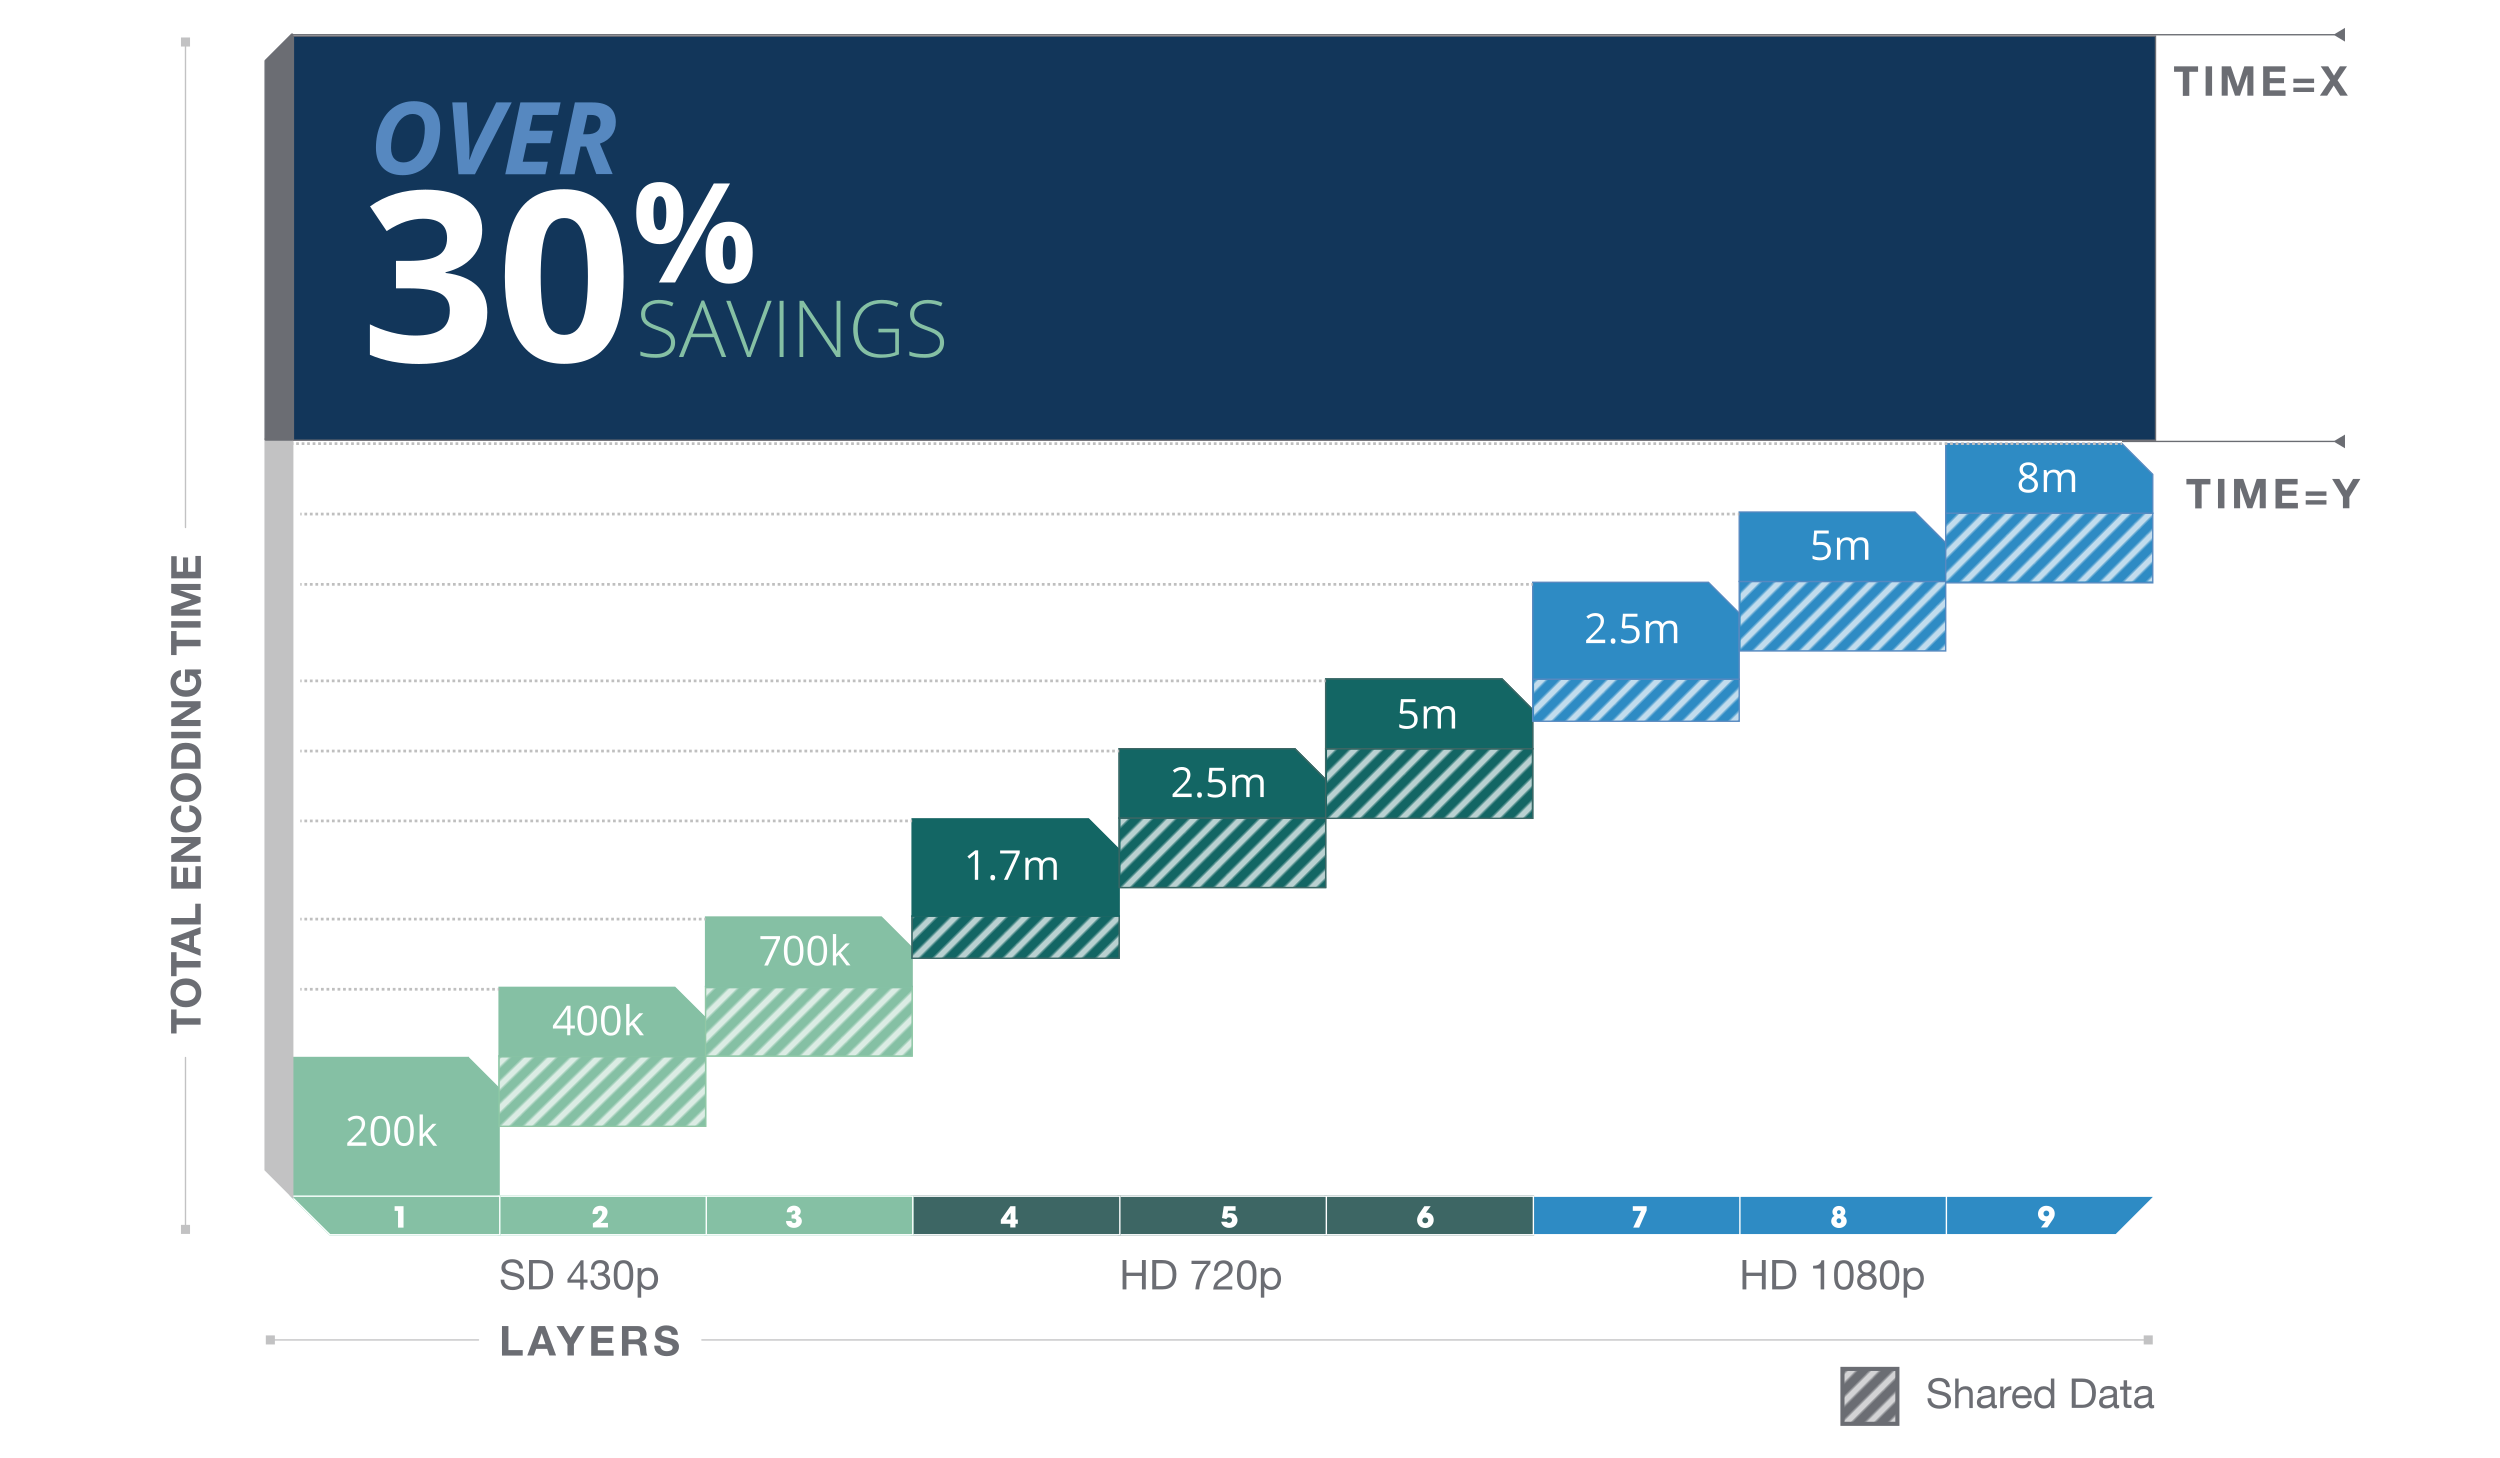 <?xml version="1.0" encoding="utf-8"?>
<!-- Generator: Adobe Illustrator 25.2.0, SVG Export Plug-In . SVG Version: 6.00 Build 0)  -->
<svg version="1.1" id="Ebene_1" xmlns="http://www.w3.org/2000/svg" xmlns:xlink="http://www.w3.org/1999/xlink" x="0px" y="0px"
	 viewBox="0 0 1820.8 1061.9" style="enable-background:new 0 0 1820.8 1061.9;" xml:space="preserve">
<style type="text/css">
	.st0{fill:none;}
	.st1{clip-path:url(#SVGID_2_);fill:none;stroke:#FFFFFF;stroke-width:4.8;}
	.st2{clip-path:url(#SVGID_4_);fill:none;stroke:#FFFFFF;stroke-width:4.8;}
	.st3{clip-path:url(#SVGID_6_);fill:none;stroke:#FFFFFF;stroke-width:4.8;}
	.st4{clip-path:url(#SVGID_8_);fill:none;stroke:#FFFFFF;stroke-width:4.8;}
	.st5{clip-path:url(#SVGID_10_);fill:none;stroke:#FFFFFF;stroke-width:4.8;}
	.st6{clip-path:url(#SVGID_12_);fill:none;stroke:#FFFFFF;stroke-width:4.8;}
	.st7{clip-path:url(#SVGID_14_);fill:none;stroke:#FFFFFF;stroke-width:4.8;}
	.st8{clip-path:url(#SVGID_16_);fill:none;stroke:#FFFFFF;stroke-width:4.8;}
	.st9{clip-path:url(#SVGID_18_);fill:none;stroke:#FFFFFF;stroke-width:4.8;}
	.st10{fill:#85C0A4;stroke:#85C0A4;stroke-miterlimit:10;}
	.st11{fill:#FFFFFF;}
	.st12{fill:#85C0A4;stroke:#77C8A6;stroke-miterlimit:10;}
	.st13{opacity:0.7;}
	.st14{clip-path:url(#SVGID_20_);fill:url(#SVGID_21_);}
	.st15{fill:none;stroke:#92C6A5;stroke-miterlimit:10;}
	.st16{fill:#92C6A5;}
	.st17{fill:none;stroke:#BFBFBF;stroke-width:2;stroke-miterlimit:10;}
	.st18{fill:none;stroke:#BFBFBF;stroke-width:2;stroke-miterlimit:10;stroke-dasharray:2.011,2.011;}
	.st19{clip-path:url(#SVGID_23_);fill:url(#SVGID_24_);}
	.st20{fill:#C3274E;}
	.st21{fill:none;stroke:#BFBFBF;stroke-width:2;stroke-miterlimit:10;stroke-dasharray:1.995,1.995;}
	.st22{fill:#136664;stroke:#136664;stroke-miterlimit:10;}
	.st23{clip-path:url(#SVGID_26_);fill:url(#SVGID_27_);}
	.st24{fill:none;stroke:#3D6664;stroke-miterlimit:10;}
	.st25{fill:none;stroke:#BFBFBF;stroke-width:2;stroke-miterlimit:10;stroke-dasharray:2.007,2.007;}
	.st26{clip-path:url(#SVGID_29_);fill:url(#SVGID_30_);}
	.st27{fill:none;stroke:#BFBFBF;stroke-width:2;stroke-miterlimit:10;stroke-dasharray:2.001,2.001;}
	.st28{clip-path:url(#SVGID_32_);fill:url(#SVGID_33_);}
	.st29{fill:none;stroke:#BFBFBF;stroke-width:2;stroke-miterlimit:10;stroke-dasharray:1.997,1.997;}
	.st30{fill:#2E8BC4;}
	.st31{clip-path:url(#SVGID_35_);fill:url(#SVGID_36_);}
	.st32{fill:none;stroke:#5789C0;stroke-miterlimit:10;}
	.st33{fill:none;stroke:#BFBFBF;stroke-width:2;stroke-miterlimit:10;stroke-dasharray:2.004,2.004;}
	.st34{clip-path:url(#SVGID_38_);fill:url(#SVGID_39_);}
	.st35{fill:none;stroke:#BFBFBF;stroke-width:2;stroke-miterlimit:10;stroke-dasharray:2,2;}
	.st36{clip-path:url(#SVGID_41_);fill:url(#SVGID_42_);}
	.st37{fill:#6B6D73;}
	.st38{fill:none;stroke:#C2C2C3;stroke-linecap:round;stroke-linejoin:round;}
	.st39{fill:#C2C2C3;}
	.st40{fill:#3D6664;stroke:#3D6664;stroke-miterlimit:10;}
	.st41{clip-path:url(#SVGID_44_);fill:url(#SVGID_45_);}
	.st42{fill:none;stroke:#6B6D73;stroke-width:3;stroke-miterlimit:10;}
	.st43{fill:none;stroke:#6B6D73;stroke-miterlimit:10;}
	.st44{fill:none;stroke:#C2C2C3;stroke-width:2;stroke-miterlimit:10;}
	.st45{fill:#12365A;}
	.st46{fill:#5688C0;}
	.st47{fill:#85C0A4;}
</style>
<pattern  x="-30.1" y="1039.9" width="72" height="72" patternUnits="userSpaceOnUse" id="Unnamed_Pattern" viewBox="72.3 -72 72 72" style="overflow:visible;">
	<g>
		<rect x="72.3" y="-72" class="st0" width="72" height="72"/>
		<g>
			<defs>
				<rect id="SVGID_1_" x="72.3" y="-72" width="72" height="72"/>
			</defs>
			<clipPath id="SVGID_2_">
				<use xlink:href="#SVGID_1_"  style="overflow:visible;"/>
			</clipPath>
			<line class="st1" x1="144" y1="-66" x2="216.5" y2="-66"/>
			<line class="st1" x1="144" y1="-42" x2="216.5" y2="-42"/>
			<line class="st1" x1="144" y1="-18" x2="216.5" y2="-18"/>
			<line class="st1" x1="144" y1="-54" x2="216.5" y2="-54"/>
			<line class="st1" x1="144" y1="-30" x2="216.5" y2="-30"/>
			<line class="st1" x1="144" y1="-6" x2="216.5" y2="-6"/>
			<line class="st1" x1="72" y1="-66" x2="144.5" y2="-66"/>
			<line class="st1" x1="72" y1="-42" x2="144.5" y2="-42"/>
			<line class="st1" x1="72" y1="-18" x2="144.5" y2="-18"/>
			<line class="st1" x1="72" y1="-54" x2="144.5" y2="-54"/>
			<line class="st1" x1="72" y1="-30" x2="144.5" y2="-30"/>
			<line class="st1" x1="72" y1="-6" x2="144.5" y2="-6"/>
			<line class="st1" x1="0" y1="-66" x2="72.5" y2="-66"/>
			<line class="st1" x1="0" y1="-42" x2="72.5" y2="-42"/>
			<line class="st1" x1="0" y1="-18" x2="72.5" y2="-18"/>
			<line class="st1" x1="0" y1="-54" x2="72.5" y2="-54"/>
			<line class="st1" x1="0" y1="-30" x2="72.5" y2="-30"/>
			<line class="st1" x1="0" y1="-6" x2="72.5" y2="-6"/>
		</g>
	</g>
</pattern>
<pattern  x="-30.1" y="1039.9" width="72" height="72" patternUnits="userSpaceOnUse" id="Unnamed_Pattern_2" viewBox="72.3 -72 72 72" style="overflow:visible;">
	<g>
		<rect x="72.3" y="-72" class="st0" width="72" height="72"/>
		<g>
			<defs>
				<rect id="SVGID_3_" x="72.3" y="-72" width="72" height="72"/>
			</defs>
			<clipPath id="SVGID_4_">
				<use xlink:href="#SVGID_3_"  style="overflow:visible;"/>
			</clipPath>
			<line class="st2" x1="144" y1="-66" x2="216.5" y2="-66"/>
			<line class="st2" x1="144" y1="-42" x2="216.5" y2="-42"/>
			<line class="st2" x1="144" y1="-18" x2="216.5" y2="-18"/>
			<line class="st2" x1="144" y1="-54" x2="216.5" y2="-54"/>
			<line class="st2" x1="144" y1="-30" x2="216.5" y2="-30"/>
			<line class="st2" x1="144" y1="-6" x2="216.5" y2="-6"/>
			<line class="st2" x1="72" y1="-66" x2="144.5" y2="-66"/>
			<line class="st2" x1="72" y1="-42" x2="144.5" y2="-42"/>
			<line class="st2" x1="72" y1="-18" x2="144.5" y2="-18"/>
			<line class="st2" x1="72" y1="-54" x2="144.5" y2="-54"/>
			<line class="st2" x1="72" y1="-30" x2="144.5" y2="-30"/>
			<line class="st2" x1="72" y1="-6" x2="144.5" y2="-6"/>
			<line class="st2" x1="0" y1="-66" x2="72.5" y2="-66"/>
			<line class="st2" x1="0" y1="-42" x2="72.5" y2="-42"/>
			<line class="st2" x1="0" y1="-18" x2="72.5" y2="-18"/>
			<line class="st2" x1="0" y1="-54" x2="72.5" y2="-54"/>
			<line class="st2" x1="0" y1="-30" x2="72.5" y2="-30"/>
			<line class="st2" x1="0" y1="-6" x2="72.5" y2="-6"/>
		</g>
	</g>
</pattern>
<pattern  x="-30.1" y="1039.9" width="72" height="72" patternUnits="userSpaceOnUse" id="Unnamed_Pattern_3" viewBox="72.3 -72 72 72" style="overflow:visible;">
	<g>
		<rect x="72.3" y="-72" class="st0" width="72" height="72"/>
		<g>
			<defs>
				<rect id="SVGID_5_" x="72.3" y="-72" width="72" height="72"/>
			</defs>
			<clipPath id="SVGID_6_">
				<use xlink:href="#SVGID_5_"  style="overflow:visible;"/>
			</clipPath>
			<line class="st3" x1="144" y1="-66" x2="216.5" y2="-66"/>
			<line class="st3" x1="144" y1="-42" x2="216.5" y2="-42"/>
			<line class="st3" x1="144" y1="-18" x2="216.5" y2="-18"/>
			<line class="st3" x1="144" y1="-54" x2="216.5" y2="-54"/>
			<line class="st3" x1="144" y1="-30" x2="216.5" y2="-30"/>
			<line class="st3" x1="144" y1="-6" x2="216.5" y2="-6"/>
			<line class="st3" x1="72" y1="-66" x2="144.5" y2="-66"/>
			<line class="st3" x1="72" y1="-42" x2="144.5" y2="-42"/>
			<line class="st3" x1="72" y1="-18" x2="144.5" y2="-18"/>
			<line class="st3" x1="72" y1="-54" x2="144.5" y2="-54"/>
			<line class="st3" x1="72" y1="-30" x2="144.5" y2="-30"/>
			<line class="st3" x1="72" y1="-6" x2="144.5" y2="-6"/>
			<line class="st3" x1="0" y1="-66" x2="72.5" y2="-66"/>
			<line class="st3" x1="0" y1="-42" x2="72.5" y2="-42"/>
			<line class="st3" x1="0" y1="-18" x2="72.5" y2="-18"/>
			<line class="st3" x1="0" y1="-54" x2="72.5" y2="-54"/>
			<line class="st3" x1="0" y1="-30" x2="72.5" y2="-30"/>
			<line class="st3" x1="0" y1="-6" x2="72.5" y2="-6"/>
		</g>
	</g>
</pattern>
<pattern  x="-30.1" y="1039.9" width="72" height="72" patternUnits="userSpaceOnUse" id="Unnamed_Pattern_4" viewBox="72.3 -72 72 72" style="overflow:visible;">
	<g>
		<rect x="72.3" y="-72" class="st0" width="72" height="72"/>
		<g>
			<defs>
				<rect id="SVGID_7_" x="72.3" y="-72" width="72" height="72"/>
			</defs>
			<clipPath id="SVGID_8_">
				<use xlink:href="#SVGID_7_"  style="overflow:visible;"/>
			</clipPath>
			<line class="st4" x1="144" y1="-66" x2="216.5" y2="-66"/>
			<line class="st4" x1="144" y1="-42" x2="216.5" y2="-42"/>
			<line class="st4" x1="144" y1="-18" x2="216.5" y2="-18"/>
			<line class="st4" x1="144" y1="-54" x2="216.5" y2="-54"/>
			<line class="st4" x1="144" y1="-30" x2="216.5" y2="-30"/>
			<line class="st4" x1="144" y1="-6" x2="216.5" y2="-6"/>
			<line class="st4" x1="72" y1="-66" x2="144.5" y2="-66"/>
			<line class="st4" x1="72" y1="-42" x2="144.5" y2="-42"/>
			<line class="st4" x1="72" y1="-18" x2="144.5" y2="-18"/>
			<line class="st4" x1="72" y1="-54" x2="144.5" y2="-54"/>
			<line class="st4" x1="72" y1="-30" x2="144.5" y2="-30"/>
			<line class="st4" x1="72" y1="-6" x2="144.5" y2="-6"/>
			<line class="st4" x1="0" y1="-66" x2="72.5" y2="-66"/>
			<line class="st4" x1="0" y1="-42" x2="72.5" y2="-42"/>
			<line class="st4" x1="0" y1="-18" x2="72.5" y2="-18"/>
			<line class="st4" x1="0" y1="-54" x2="72.5" y2="-54"/>
			<line class="st4" x1="0" y1="-30" x2="72.5" y2="-30"/>
			<line class="st4" x1="0" y1="-6" x2="72.5" y2="-6"/>
		</g>
	</g>
</pattern>
<pattern  x="-30.1" y="1039.9" width="72" height="72" patternUnits="userSpaceOnUse" id="Unnamed_Pattern_5" viewBox="72.3 -72 72 72" style="overflow:visible;">
	<g>
		<rect x="72.3" y="-72" class="st0" width="72" height="72"/>
		<g>
			<defs>
				<rect id="SVGID_9_" x="72.3" y="-72" width="72" height="72"/>
			</defs>
			<clipPath id="SVGID_10_">
				<use xlink:href="#SVGID_9_"  style="overflow:visible;"/>
			</clipPath>
			<line class="st5" x1="144" y1="-66" x2="216.5" y2="-66"/>
			<line class="st5" x1="144" y1="-42" x2="216.5" y2="-42"/>
			<line class="st5" x1="144" y1="-18" x2="216.5" y2="-18"/>
			<line class="st5" x1="144" y1="-54" x2="216.5" y2="-54"/>
			<line class="st5" x1="144" y1="-30" x2="216.5" y2="-30"/>
			<line class="st5" x1="144" y1="-6" x2="216.5" y2="-6"/>
			<line class="st5" x1="72" y1="-66" x2="144.5" y2="-66"/>
			<line class="st5" x1="72" y1="-42" x2="144.5" y2="-42"/>
			<line class="st5" x1="72" y1="-18" x2="144.5" y2="-18"/>
			<line class="st5" x1="72" y1="-54" x2="144.5" y2="-54"/>
			<line class="st5" x1="72" y1="-30" x2="144.5" y2="-30"/>
			<line class="st5" x1="72" y1="-6" x2="144.5" y2="-6"/>
			<line class="st5" x1="0" y1="-66" x2="72.5" y2="-66"/>
			<line class="st5" x1="0" y1="-42" x2="72.5" y2="-42"/>
			<line class="st5" x1="0" y1="-18" x2="72.5" y2="-18"/>
			<line class="st5" x1="0" y1="-54" x2="72.5" y2="-54"/>
			<line class="st5" x1="0" y1="-30" x2="72.5" y2="-30"/>
			<line class="st5" x1="0" y1="-6" x2="72.5" y2="-6"/>
		</g>
	</g>
</pattern>
<pattern  x="-30.1" y="1039.9" width="72" height="72" patternUnits="userSpaceOnUse" id="Unnamed_Pattern_6" viewBox="72.3 -72 72 72" style="overflow:visible;">
	<g>
		<rect x="72.3" y="-72" class="st0" width="72" height="72"/>
		<g>
			<defs>
				<rect id="SVGID_11_" x="72.3" y="-72" width="72" height="72"/>
			</defs>
			<clipPath id="SVGID_12_">
				<use xlink:href="#SVGID_11_"  style="overflow:visible;"/>
			</clipPath>
			<line class="st6" x1="144" y1="-66" x2="216.5" y2="-66"/>
			<line class="st6" x1="144" y1="-42" x2="216.5" y2="-42"/>
			<line class="st6" x1="144" y1="-18" x2="216.5" y2="-18"/>
			<line class="st6" x1="144" y1="-54" x2="216.5" y2="-54"/>
			<line class="st6" x1="144" y1="-30" x2="216.5" y2="-30"/>
			<line class="st6" x1="144" y1="-6" x2="216.5" y2="-6"/>
			<line class="st6" x1="72" y1="-66" x2="144.5" y2="-66"/>
			<line class="st6" x1="72" y1="-42" x2="144.5" y2="-42"/>
			<line class="st6" x1="72" y1="-18" x2="144.5" y2="-18"/>
			<line class="st6" x1="72" y1="-54" x2="144.5" y2="-54"/>
			<line class="st6" x1="72" y1="-30" x2="144.5" y2="-30"/>
			<line class="st6" x1="72" y1="-6" x2="144.5" y2="-6"/>
			<line class="st6" x1="0" y1="-66" x2="72.5" y2="-66"/>
			<line class="st6" x1="0" y1="-42" x2="72.5" y2="-42"/>
			<line class="st6" x1="0" y1="-18" x2="72.5" y2="-18"/>
			<line class="st6" x1="0" y1="-54" x2="72.5" y2="-54"/>
			<line class="st6" x1="0" y1="-30" x2="72.5" y2="-30"/>
			<line class="st6" x1="0" y1="-6" x2="72.5" y2="-6"/>
		</g>
	</g>
</pattern>
<pattern  x="-30.1" y="1039.9" width="72" height="72" patternUnits="userSpaceOnUse" id="Unnamed_Pattern_7" viewBox="72.3 -72 72 72" style="overflow:visible;">
	<g>
		<rect x="72.3" y="-72" class="st0" width="72" height="72"/>
		<g>
			<defs>
				<rect id="SVGID_13_" x="72.3" y="-72" width="72" height="72"/>
			</defs>
			<clipPath id="SVGID_14_">
				<use xlink:href="#SVGID_13_"  style="overflow:visible;"/>
			</clipPath>
			<line class="st7" x1="144" y1="-66" x2="216.5" y2="-66"/>
			<line class="st7" x1="144" y1="-42" x2="216.5" y2="-42"/>
			<line class="st7" x1="144" y1="-18" x2="216.5" y2="-18"/>
			<line class="st7" x1="144" y1="-54" x2="216.5" y2="-54"/>
			<line class="st7" x1="144" y1="-30" x2="216.5" y2="-30"/>
			<line class="st7" x1="144" y1="-6" x2="216.5" y2="-6"/>
			<line class="st7" x1="72" y1="-66" x2="144.5" y2="-66"/>
			<line class="st7" x1="72" y1="-42" x2="144.5" y2="-42"/>
			<line class="st7" x1="72" y1="-18" x2="144.5" y2="-18"/>
			<line class="st7" x1="72" y1="-54" x2="144.5" y2="-54"/>
			<line class="st7" x1="72" y1="-30" x2="144.5" y2="-30"/>
			<line class="st7" x1="72" y1="-6" x2="144.5" y2="-6"/>
			<line class="st7" x1="0" y1="-66" x2="72.5" y2="-66"/>
			<line class="st7" x1="0" y1="-42" x2="72.5" y2="-42"/>
			<line class="st7" x1="0" y1="-18" x2="72.5" y2="-18"/>
			<line class="st7" x1="0" y1="-54" x2="72.5" y2="-54"/>
			<line class="st7" x1="0" y1="-30" x2="72.5" y2="-30"/>
			<line class="st7" x1="0" y1="-6" x2="72.5" y2="-6"/>
		</g>
	</g>
</pattern>
<pattern  x="-30.1" y="1039.9" width="72" height="72" patternUnits="userSpaceOnUse" id="Unnamed_Pattern_8" viewBox="72.3 -72 72 72" style="overflow:visible;">
	<g>
		<rect x="72.3" y="-72" class="st0" width="72" height="72"/>
		<g>
			<defs>
				<rect id="SVGID_15_" x="72.3" y="-72" width="72" height="72"/>
			</defs>
			<clipPath id="SVGID_16_">
				<use xlink:href="#SVGID_15_"  style="overflow:visible;"/>
			</clipPath>
			<line class="st8" x1="144" y1="-66" x2="216.5" y2="-66"/>
			<line class="st8" x1="144" y1="-42" x2="216.5" y2="-42"/>
			<line class="st8" x1="144" y1="-18" x2="216.5" y2="-18"/>
			<line class="st8" x1="144" y1="-54" x2="216.5" y2="-54"/>
			<line class="st8" x1="144" y1="-30" x2="216.5" y2="-30"/>
			<line class="st8" x1="144" y1="-6" x2="216.5" y2="-6"/>
			<line class="st8" x1="72" y1="-66" x2="144.5" y2="-66"/>
			<line class="st8" x1="72" y1="-42" x2="144.5" y2="-42"/>
			<line class="st8" x1="72" y1="-18" x2="144.5" y2="-18"/>
			<line class="st8" x1="72" y1="-54" x2="144.5" y2="-54"/>
			<line class="st8" x1="72" y1="-30" x2="144.5" y2="-30"/>
			<line class="st8" x1="72" y1="-6" x2="144.5" y2="-6"/>
			<line class="st8" x1="0" y1="-66" x2="72.5" y2="-66"/>
			<line class="st8" x1="0" y1="-42" x2="72.5" y2="-42"/>
			<line class="st8" x1="0" y1="-18" x2="72.5" y2="-18"/>
			<line class="st8" x1="0" y1="-54" x2="72.5" y2="-54"/>
			<line class="st8" x1="0" y1="-30" x2="72.5" y2="-30"/>
			<line class="st8" x1="0" y1="-6" x2="72.5" y2="-6"/>
		</g>
	</g>
</pattern>
<pattern  x="-30.1" y="1039.9" width="72" height="72" patternUnits="userSpaceOnUse" id="Unnamed_Pattern_9" viewBox="72.3 -72 72 72" style="overflow:visible;">
	<g>
		<rect x="72.3" y="-72" class="st0" width="72" height="72"/>
		<g>
			<defs>
				<rect id="SVGID_17_" x="72.3" y="-72" width="72" height="72"/>
			</defs>
			<clipPath id="SVGID_18_">
				<use xlink:href="#SVGID_17_"  style="overflow:visible;"/>
			</clipPath>
			<line class="st9" x1="144" y1="-66" x2="216.5" y2="-66"/>
			<line class="st9" x1="144" y1="-42" x2="216.5" y2="-42"/>
			<line class="st9" x1="144" y1="-18" x2="216.5" y2="-18"/>
			<line class="st9" x1="144" y1="-54" x2="216.5" y2="-54"/>
			<line class="st9" x1="144" y1="-30" x2="216.5" y2="-30"/>
			<line class="st9" x1="144" y1="-6" x2="216.5" y2="-6"/>
			<line class="st9" x1="72" y1="-66" x2="144.5" y2="-66"/>
			<line class="st9" x1="72" y1="-42" x2="144.5" y2="-42"/>
			<line class="st9" x1="72" y1="-18" x2="144.5" y2="-18"/>
			<line class="st9" x1="72" y1="-54" x2="144.5" y2="-54"/>
			<line class="st9" x1="72" y1="-30" x2="144.5" y2="-30"/>
			<line class="st9" x1="72" y1="-6" x2="144.5" y2="-6"/>
			<line class="st9" x1="0" y1="-66" x2="72.5" y2="-66"/>
			<line class="st9" x1="0" y1="-42" x2="72.5" y2="-42"/>
			<line class="st9" x1="0" y1="-18" x2="72.5" y2="-18"/>
			<line class="st9" x1="0" y1="-54" x2="72.5" y2="-54"/>
			<line class="st9" x1="0" y1="-30" x2="72.5" y2="-30"/>
			<line class="st9" x1="0" y1="-6" x2="72.5" y2="-6"/>
		</g>
	</g>
</pattern>
<polygon class="st10" points="363.5,792.7 363.5,871.7 212.7,871.7 212.7,770.2 341.1,770.2 341.1,770.3 "/>
<g>
	<path class="st11" d="M267,834.5h-14.1v-2.1l5.6-5.7c1.7-1.7,2.9-3,3.4-3.7s1-1.5,1.2-2.2s0.4-1.5,0.4-2.3c0-1.1-0.3-2-1-2.7
		c-0.7-0.7-1.7-1-2.9-1c-0.9,0-1.7,0.1-2.5,0.4s-1.7,0.8-2.7,1.6l-1.3-1.7c2-1.6,4.1-2.5,6.4-2.5c2,0,3.6,0.5,4.7,1.5
		s1.7,2.4,1.7,4.2c0,1.4-0.4,2.7-1.1,4s-2.2,3-4.3,5l-4.7,4.6v0.1h11V834.5z"/>
	<path class="st11" d="M284.2,823.7c0,3.7-0.6,6.5-1.8,8.3s-3,2.7-5.4,2.7c-2.3,0-4.1-0.9-5.3-2.8s-1.8-4.6-1.8-8.2
		c0-3.7,0.6-6.5,1.7-8.3s2.9-2.7,5.3-2.7c2.3,0,4.1,0.9,5.3,2.8S284.2,820.2,284.2,823.7z M272.5,823.7c0,3.1,0.4,5.4,1.1,6.8
		c0.7,1.4,1.9,2.1,3.5,2.1c1.6,0,2.8-0.7,3.5-2.2c0.7-1.4,1.1-3.7,1.1-6.8s-0.4-5.3-1.1-6.8c-0.7-1.4-1.9-2.1-3.5-2.1
		c-1.6,0-2.8,0.7-3.5,2.1C272.9,818.4,272.5,820.6,272.5,823.7z"/>
	<path class="st11" d="M301.4,823.7c0,3.7-0.6,6.5-1.8,8.3s-3,2.7-5.4,2.7c-2.3,0-4.1-0.9-5.3-2.8s-1.8-4.6-1.8-8.2
		c0-3.7,0.6-6.5,1.7-8.3s2.9-2.7,5.3-2.7c2.3,0,4.1,0.9,5.3,2.8S301.4,820.2,301.4,823.7z M289.7,823.7c0,3.1,0.4,5.4,1.1,6.8
		c0.7,1.4,1.9,2.1,3.5,2.1c1.6,0,2.8-0.7,3.5-2.2c0.7-1.4,1.1-3.7,1.1-6.8s-0.4-5.3-1.1-6.8c-0.7-1.4-1.9-2.1-3.5-2.1
		c-1.6,0-2.8,0.7-3.5,2.1C290.1,818.4,289.7,820.6,289.7,823.7z"/>
	<path class="st11" d="M307.9,826.3c0.4-0.6,1.1-1.4,1.9-2.3l5.2-5.5h2.9l-6.5,6.8l7,9.2h-2.9l-5.7-7.6l-1.8,1.6v6h-2.4v-22.8h2.4
		v12.1c0,0.5,0,1.4-0.1,2.5H307.9z"/>
</g>
<rect x="363.5" y="769.1" class="st12" width="150.4" height="51.2"/>
<g>
	<g class="st13">
		<g>
			<defs>
				<rect id="SVGID_19_" x="363.5" y="770.2" width="150.4" height="50"/>
			</defs>
			<clipPath id="SVGID_20_">
				<use xlink:href="#SVGID_19_"  style="overflow:visible;"/>
			</clipPath>
			
				<pattern  id="SVGID_21_" xlink:href="#Unnamed_Pattern" patternTransform="matrix(0.707 -0.691 -0.707 -0.691 3768.297 -8753.01)">
			</pattern>
			<rect x="363.5" y="770.2" class="st14" width="150.4" height="50"/>
		</g>
	</g>
</g>
<rect x="363.5" y="769.1" class="st15" width="150.4" height="51.2"/>
<polygon class="st16" points="513.9,741.4 513.9,769.1 363.5,769.1 363.5,719.1 491.5,719.1 "/>
<polygon class="st10" points="513.9,741.4 513.9,769.1 363.5,769.1 363.5,719.1 491.5,719.1 "/>
<g>
	<path class="st11" d="M418.6,749.1h-3.2v4.9h-2.3v-4.9h-10.4V747l10.2-14.5h2.6v14.4h3.2V749.1z M413.1,746.9v-7.1
		c0-1.4,0-3,0.1-4.7h-0.1c-0.5,0.9-0.9,1.7-1.3,2.3l-6.7,9.5H413.1z"/>
	<path class="st11" d="M434.8,743.3c0,3.7-0.6,6.5-1.8,8.3s-3,2.7-5.4,2.7c-2.3,0-4.1-0.9-5.3-2.8s-1.8-4.6-1.8-8.2
		c0-3.7,0.6-6.5,1.7-8.3s2.9-2.7,5.3-2.7c2.3,0,4.1,0.9,5.3,2.8S434.8,739.7,434.8,743.3z M423.1,743.3c0,3.1,0.4,5.4,1.1,6.8
		c0.7,1.4,1.9,2.1,3.5,2.1c1.6,0,2.8-0.7,3.5-2.2c0.7-1.4,1.1-3.7,1.1-6.8s-0.4-5.3-1.1-6.8c-0.7-1.4-1.9-2.1-3.5-2.1
		c-1.6,0-2.8,0.7-3.5,2.1C423.5,737.9,423.1,740.2,423.1,743.3z"/>
	<path class="st11" d="M452,743.3c0,3.7-0.6,6.5-1.8,8.3s-3,2.7-5.4,2.7c-2.3,0-4.1-0.9-5.3-2.8s-1.8-4.6-1.8-8.2
		c0-3.7,0.6-6.5,1.7-8.3s2.9-2.7,5.3-2.7c2.3,0,4.1,0.9,5.3,2.8S452,739.7,452,743.3z M440.3,743.3c0,3.1,0.4,5.4,1.1,6.8
		c0.7,1.4,1.9,2.1,3.5,2.1c1.6,0,2.8-0.7,3.5-2.2c0.7-1.4,1.1-3.7,1.1-6.8s-0.4-5.3-1.1-6.8c-0.7-1.4-1.9-2.1-3.5-2.1
		c-1.6,0-2.8,0.7-3.5,2.1C440.7,737.9,440.3,740.2,440.3,743.3z"/>
	<path class="st11" d="M458.5,745.8c0.4-0.6,1.1-1.4,1.9-2.3l5.2-5.5h2.9l-6.5,6.8l7,9.2H466l-5.7-7.6l-1.8,1.6v6h-2.4v-22.8h2.4
		v12.1c0,0.5,0,1.4-0.1,2.5H458.5z"/>
</g>
<line class="st17" x1="218.7" y1="720.5" x2="219.7" y2="720.5"/>
<line class="st18" x1="221.7" y1="720.5" x2="361.5" y2="720.5"/>
<line class="st17" x1="362.5" y1="720.5" x2="363.5" y2="720.5"/>
<rect x="513.9" y="718.5" class="st12" width="150.4" height="50.6"/>
<g>
	<g class="st13">
		<g>
			<defs>
				<rect id="SVGID_22_" x="513.9" y="719.1" width="150.4" height="50"/>
			</defs>
			<clipPath id="SVGID_23_">
				<use xlink:href="#SVGID_22_"  style="overflow:visible;"/>
			</clipPath>
			
				<pattern  id="SVGID_24_" xlink:href="#Unnamed_Pattern_2" patternTransform="matrix(0.707 -0.699 -0.707 -0.699 3768.297 -8749.527)">
			</pattern>
			<rect x="513.9" y="719.8" class="st19" width="150.4" height="50"/>
		</g>
	</g>
</g>
<rect x="513.9" y="718.5" class="st15" width="150.4" height="50.6"/>
<polygon class="st20" points="664.3,690.3 664.3,718.5 513.9,718.5 513.9,667.9 641.9,667.9 "/>
<polygon class="st10" points="664.3,690.3 664.3,718.5 513.9,718.5 513.9,667.9 641.9,667.9 "/>
<g>
	<path class="st11" d="M556.6,703.2l8.9-19.2h-11.7v-2.2h14.3v1.9l-8.8,19.5H556.6z"/>
	<path class="st11" d="M585.2,692.4c0,3.7-0.6,6.5-1.8,8.3s-3,2.7-5.4,2.7c-2.3,0-4.1-0.9-5.3-2.8s-1.8-4.6-1.8-8.2
		c0-3.7,0.6-6.5,1.7-8.3s2.9-2.7,5.3-2.7c2.3,0,4.1,0.9,5.3,2.8S585.2,688.8,585.2,692.4z M573.5,692.4c0,3.1,0.4,5.4,1.1,6.8
		c0.7,1.4,1.9,2.1,3.5,2.1c1.6,0,2.8-0.7,3.5-2.2c0.7-1.4,1.1-3.7,1.1-6.8s-0.4-5.3-1.1-6.8c-0.7-1.4-1.9-2.1-3.5-2.1
		c-1.6,0-2.8,0.7-3.5,2.1C573.9,687,573.5,689.3,573.5,692.4z"/>
	<path class="st11" d="M602.4,692.4c0,3.7-0.6,6.5-1.8,8.3s-3,2.7-5.4,2.7c-2.3,0-4.1-0.9-5.3-2.8s-1.8-4.6-1.8-8.2
		c0-3.7,0.6-6.5,1.7-8.3s2.9-2.7,5.3-2.7c2.3,0,4.1,0.9,5.3,2.8S602.4,688.8,602.4,692.4z M590.7,692.4c0,3.1,0.4,5.4,1.1,6.8
		c0.7,1.4,1.9,2.1,3.5,2.1c1.6,0,2.8-0.7,3.5-2.2c0.7-1.4,1.1-3.7,1.1-6.8s-0.4-5.3-1.1-6.8c-0.7-1.4-1.9-2.1-3.5-2.1
		c-1.6,0-2.8,0.7-3.5,2.1C591.1,687,590.7,689.3,590.7,692.4z"/>
	<path class="st11" d="M608.9,694.9c0.4-0.6,1.1-1.4,1.9-2.3l5.2-5.5h2.9l-6.5,6.8l7,9.2h-2.9l-5.7-7.6l-1.8,1.6v6h-2.4v-22.8h2.4
		v12.1c0,0.5,0,1.4-0.1,2.5H608.9z"/>
</g>
<line class="st17" x1="218.7" y1="669.4" x2="219.7" y2="669.4"/>
<line class="st21" x1="221.7" y1="669.4" x2="511.9" y2="669.4"/>
<line class="st17" x1="512.9" y1="669.4" x2="513.9" y2="669.4"/>
<rect x="664.3" y="667.2" class="st22" width="150.8" height="30.7"/>
<g>
	<g class="st13">
		<g>
			<defs>
				<rect id="SVGID_25_" x="664.3" y="667.2" width="150.8" height="30.7"/>
			</defs>
			<clipPath id="SVGID_26_">
				<use xlink:href="#SVGID_25_"  style="overflow:visible;"/>
			</clipPath>
			
				<pattern  id="SVGID_27_" xlink:href="#Unnamed_Pattern_3" patternTransform="matrix(0.707 -0.707 -0.707 -0.707 3768.296 -8747.857)">
			</pattern>
			<rect x="664.3" y="667.2" class="st23" width="150.8" height="30.7"/>
		</g>
	</g>
</g>
<rect x="664.3" y="667.2" class="st24" width="150.8" height="30.7"/>
<polygon class="st20" points="815.1,618.7 815.1,667.2 664.3,667.2 664.3,596.4 792.8,596.4 "/>
<polygon class="st22" points="815.1,618.7 815.1,667.2 664.3,667.2 664.3,596.4 792.8,596.4 "/>
<g>
	<path class="st11" d="M712.4,640.8H710v-15.3c0-1.3,0-2.5,0.1-3.6c-0.2,0.2-0.4,0.4-0.7,0.6s-1.4,1.2-3.5,2.9l-1.3-1.7l5.7-4.4h2.1
		V640.8z"/>
	<path class="st11" d="M721.3,639.2c0-0.7,0.1-1.2,0.4-1.5c0.3-0.3,0.7-0.5,1.3-0.5c0.6,0,1,0.2,1.3,0.5c0.3,0.3,0.5,0.8,0.5,1.5
		c0,0.6-0.2,1.1-0.5,1.5s-0.8,0.5-1.3,0.5c-0.5,0-0.9-0.2-1.2-0.5C721.5,640.4,721.3,639.9,721.3,639.2z"/>
	<path class="st11" d="M731.2,640.8l8.9-19.2h-11.7v-2.2h14.3v1.9l-8.8,19.5H731.2z"/>
	<path class="st11" d="M767.3,640.8v-10.4c0-1.3-0.3-2.2-0.8-2.9s-1.4-1-2.5-1c-1.5,0-2.6,0.4-3.4,1.3s-1.1,2.2-1.1,4v9H757v-10.4
		c0-1.3-0.3-2.2-0.8-2.9s-1.4-1-2.6-1c-1.5,0-2.6,0.5-3.3,1.4s-1.1,2.4-1.1,4.5v8.4h-2.4v-16.1h2l0.4,2.2h0.1
		c0.5-0.8,1.1-1.4,1.9-1.8s1.8-0.7,2.8-0.7c2.5,0,4.2,0.9,4.9,2.7h0.1c0.5-0.8,1.2-1.5,2.1-2s1.9-0.7,3.1-0.7c1.8,0,3.2,0.5,4.1,1.4
		c0.9,0.9,1.4,2.4,1.4,4.5v10.5H767.3z"/>
</g>
<line class="st17" x1="218.7" y1="597.9" x2="219.7" y2="597.9"/>
<line class="st25" x1="221.7" y1="597.9" x2="662.3" y2="597.9"/>
<line class="st17" x1="663.3" y1="597.9" x2="664.3" y2="597.9"/>
<rect x="815.1" y="595.8" class="st22" width="150.4" height="50.6"/>
<g>
	<g class="st13">
		<g>
			<defs>
				<rect id="SVGID_28_" x="816.1" y="595.8" width="150.4" height="50.6"/>
			</defs>
			<clipPath id="SVGID_29_">
				<use xlink:href="#SVGID_28_"  style="overflow:visible;"/>
			</clipPath>
			
				<pattern  id="SVGID_30_" xlink:href="#Unnamed_Pattern_4" patternTransform="matrix(0.707 -0.707 -0.707 -0.707 3768.806 -8747.857)">
			</pattern>
			<rect x="815.6" y="595.8" class="st26" width="150.4" height="50.6"/>
		</g>
	</g>
</g>
<rect x="815.1" y="595.8" class="st24" width="150.4" height="50.6"/>
<polygon class="st22" points="965.5,567.7 965.5,595.8 815.1,595.8 815.1,545.3 943.1,545.3 965.5,567.7 "/>
<polygon class="st24" points="965.5,567.7 965.5,595.8 815.1,595.8 815.1,545.3 943.1,545.3 965.5,567.7 "/>
<g>
	<path class="st11" d="M868.1,580.5H854v-2.1l5.6-5.7c1.7-1.7,2.9-3,3.4-3.7s1-1.5,1.2-2.2s0.4-1.5,0.4-2.3c0-1.1-0.3-2-1-2.7
		c-0.7-0.7-1.7-1-2.9-1c-0.9,0-1.7,0.1-2.5,0.4c-0.8,0.3-1.7,0.8-2.7,1.6l-1.3-1.7c2-1.6,4.1-2.5,6.4-2.5c2,0,3.6,0.5,4.7,1.5
		s1.7,2.4,1.7,4.2c0,1.4-0.4,2.7-1.1,4s-2.2,3-4.3,5l-4.7,4.6v0.1h11V580.5z"/>
	<path class="st11" d="M871.9,579c0-0.7,0.1-1.2,0.4-1.5c0.3-0.3,0.7-0.5,1.3-0.5c0.6,0,1,0.2,1.3,0.5c0.3,0.3,0.5,0.8,0.5,1.5
		c0,0.6-0.2,1.1-0.5,1.5s-0.8,0.5-1.3,0.5c-0.5,0-0.9-0.2-1.2-0.5C872.1,580.2,871.9,579.7,871.9,579z"/>
	<path class="st11" d="M885.8,567.5c2.3,0,4,0.6,5.3,1.7c1.3,1.1,1.9,2.6,1.9,4.6c0,2.2-0.7,4-2.1,5.2c-1.4,1.3-3.4,1.9-5.8,1.9
		c-2.4,0-4.3-0.4-5.5-1.2v-2.3c0.7,0.4,1.5,0.8,2.5,1c1,0.3,2,0.4,3,0.4c1.7,0,3.1-0.4,4-1.2c1-0.8,1.4-2,1.4-3.5
		c0-3-1.8-4.5-5.5-4.5c-0.9,0-2.2,0.1-3.7,0.4l-1.3-0.8l0.8-10h10.6v2.2H883l-0.5,6.4C883.6,567.6,884.7,567.5,885.8,567.5z"/>
	<path class="st11" d="M917.9,580.5v-10.4c0-1.3-0.3-2.2-0.8-2.9s-1.4-1-2.5-1c-1.5,0-2.6,0.4-3.4,1.3s-1.1,2.2-1.1,4v9h-2.4v-10.4
		c0-1.3-0.3-2.2-0.8-2.9s-1.4-1-2.6-1c-1.5,0-2.6,0.5-3.3,1.4c-0.7,0.9-1.1,2.4-1.1,4.5v8.4h-2.4v-16.1h2l0.4,2.2h0.1
		c0.5-0.8,1.1-1.4,1.9-1.8c0.8-0.4,1.8-0.7,2.8-0.7c2.5,0,4.2,0.9,4.9,2.7h0.1c0.5-0.8,1.2-1.5,2.1-2s1.9-0.7,3.1-0.7
		c1.8,0,3.2,0.5,4.1,1.4c0.9,0.9,1.4,2.4,1.4,4.5v10.5H917.9z"/>
</g>
<line class="st17" x1="218.7" y1="547" x2="219.7" y2="547"/>
<line class="st27" x1="221.7" y1="547" x2="813.1" y2="547"/>
<line class="st17" x1="814.1" y1="547" x2="815.1" y2="547"/>
<rect x="965.5" y="545.3" class="st22" width="150.8" height="50.7"/>
<g>
	<g class="st13">
		<g>
			<defs>
				<rect id="SVGID_31_" x="966.5" y="545.2" width="150.8" height="50.7"/>
			</defs>
			<clipPath id="SVGID_32_">
				<use xlink:href="#SVGID_31_"  style="overflow:visible;"/>
			</clipPath>
			
				<pattern  id="SVGID_33_" xlink:href="#Unnamed_Pattern_5" patternTransform="matrix(0.707 -0.707 -0.707 -0.707 3767.57 -8748.014)">
			</pattern>
			<rect x="964.8" y="545.1" class="st28" width="150.8" height="50.7"/>
		</g>
	</g>
</g>
<rect x="965.5" y="545.3" class="st24" width="150.8" height="50.7"/>
<polygon class="st22" points="1116.3,516.9 1116.3,545.3 965.5,545.3 965.5,494.5 1094,494.5 "/>
<polygon class="st24" points="1116.3,516.9 1116.3,545.3 965.5,545.3 965.5,494.5 1094,494.5 "/>
<g>
	<path class="st11" d="M1025.3,517.5c2.3,0,4,0.6,5.3,1.7c1.3,1.1,1.9,2.6,1.9,4.6c0,2.2-0.7,4-2.1,5.2c-1.4,1.3-3.4,1.9-5.8,1.9
		c-2.4,0-4.3-0.4-5.5-1.2v-2.3c0.7,0.4,1.5,0.8,2.5,1s2,0.4,3,0.4c1.7,0,3.1-0.4,4-1.2c1-0.8,1.4-2,1.4-3.5c0-3-1.8-4.5-5.5-4.5
		c-0.9,0-2.2,0.1-3.7,0.4l-1.3-0.8l0.8-10h10.6v2.2h-8.6l-0.5,6.4C1023,517.6,1024.2,517.5,1025.3,517.5z"/>
	<path class="st11" d="M1057.3,530.6v-10.4c0-1.3-0.3-2.2-0.8-2.9s-1.4-1-2.5-1c-1.5,0-2.6,0.4-3.4,1.3s-1.1,2.2-1.1,4v9h-2.4v-10.4
		c0-1.3-0.3-2.2-0.8-2.9s-1.4-1-2.6-1c-1.5,0-2.6,0.5-3.3,1.4c-0.7,0.9-1.1,2.4-1.1,4.5v8.4h-2.4v-16.1h2l0.4,2.2h0.1
		c0.5-0.8,1.1-1.4,1.9-1.8c0.8-0.4,1.8-0.7,2.8-0.7c2.5,0,4.2,0.9,4.9,2.7h0.1c0.5-0.8,1.2-1.5,2.1-2s1.9-0.7,3.1-0.7
		c1.8,0,3.2,0.5,4.1,1.4c0.9,0.9,1.4,2.4,1.4,4.5v10.5H1057.3z"/>
</g>
<line class="st17" x1="218.7" y1="495.9" x2="219.7" y2="495.9"/>
<line class="st29" x1="221.7" y1="495.9" x2="963.5" y2="495.9"/>
<line class="st17" x1="964.5" y1="495.9" x2="965.5" y2="495.9"/>
<rect x="1116.3" y="494.7" class="st30" width="150.4" height="30.6"/>
<g>
	<g class="st13">
		<g>
			<defs>
				<rect id="SVGID_34_" x="1117.3" y="494.5" width="150.4" height="30.6"/>
			</defs>
			<clipPath id="SVGID_35_">
				<use xlink:href="#SVGID_34_"  style="overflow:visible;"/>
			</clipPath>
			
				<pattern  id="SVGID_36_" xlink:href="#Unnamed_Pattern_6" patternTransform="matrix(0.707 -0.707 -0.707 -0.707 3768.297 -8748.035)">
			</pattern>
			<rect x="1116.3" y="494.5" class="st31" width="150.4" height="30.6"/>
		</g>
	</g>
</g>
<rect x="1116.3" y="494.7" class="st32" width="150.4" height="30.6"/>
<polygon class="st30" points="1266.7,446.5 1266.7,494.7 1116.3,494.7 1116.3,424.1 1244.3,424.1 "/>
<polygon class="st32" points="1266.7,446.5 1266.7,494.7 1116.3,494.7 1116.3,424.1 1244.3,424.1 "/>
<g>
	<path class="st11" d="M1169.3,468.4h-14.1v-2.1l5.6-5.7c1.7-1.7,2.9-3,3.4-3.7s1-1.5,1.2-2.2s0.4-1.5,0.4-2.3c0-1.1-0.3-2-1-2.7
		s-1.7-1-2.9-1c-0.9,0-1.7,0.1-2.5,0.4c-0.8,0.3-1.7,0.8-2.7,1.6l-1.3-1.7c2-1.6,4.1-2.5,6.4-2.5c2,0,3.6,0.5,4.7,1.5
		s1.7,2.4,1.7,4.2c0,1.4-0.4,2.7-1.1,4s-2.2,3-4.3,5l-4.7,4.6v0.1h11V468.4z"/>
	<path class="st11" d="M1173.1,466.9c0-0.7,0.1-1.1,0.4-1.5c0.3-0.3,0.7-0.5,1.3-0.5c0.6,0,1,0.2,1.3,0.5c0.3,0.3,0.5,0.8,0.5,1.5
		c0,0.6-0.2,1.1-0.5,1.5s-0.8,0.5-1.3,0.5c-0.5,0-0.9-0.2-1.2-0.5S1173.1,467.6,1173.1,466.9z"/>
	<path class="st11" d="M1187,455.3c2.3,0,4,0.6,5.3,1.7c1.3,1.1,1.9,2.6,1.9,4.6c0,2.2-0.7,4-2.1,5.2c-1.4,1.3-3.4,1.9-5.8,1.9
		c-2.4,0-4.3-0.4-5.5-1.2v-2.3c0.7,0.4,1.5,0.8,2.5,1s2,0.4,3,0.4c1.7,0,3.1-0.4,4-1.2c1-0.8,1.4-2,1.4-3.5c0-3-1.8-4.5-5.5-4.5
		c-0.9,0-2.2,0.1-3.7,0.4l-1.3-0.8l0.8-10h10.6v2.2h-8.6l-0.5,6.4C1184.8,455.4,1185.9,455.3,1187,455.3z"/>
	<path class="st11" d="M1219.1,468.4V458c0-1.3-0.3-2.2-0.8-2.9s-1.4-1-2.5-1c-1.5,0-2.6,0.4-3.4,1.3s-1.1,2.2-1.1,4v9h-2.4V458
		c0-1.3-0.3-2.2-0.8-2.9s-1.4-1-2.6-1c-1.5,0-2.6,0.5-3.3,1.4c-0.7,0.9-1.1,2.4-1.1,4.5v8.4h-2.4v-16.1h2l0.4,2.2h0.1
		c0.5-0.8,1.1-1.4,1.9-1.8c0.8-0.4,1.8-0.7,2.8-0.7c2.5,0,4.2,0.9,4.9,2.7h0.1c0.5-0.8,1.2-1.5,2.1-2s1.9-0.7,3.1-0.7
		c1.8,0,3.2,0.5,4.1,1.4c0.9,0.9,1.4,2.4,1.4,4.5v10.5H1219.1z"/>
</g>
<line class="st17" x1="218.7" y1="425.6" x2="219.7" y2="425.6"/>
<line class="st33" x1="221.7" y1="425.6" x2="1114.3" y2="425.6"/>
<line class="st17" x1="1115.3" y1="425.6" x2="1116.3" y2="425.6"/>
<rect x="1266.7" y="423.5" class="st30" width="150.4" height="50.6"/>
<g>
	<g class="st13">
		<g>
			<defs>
				<rect id="SVGID_37_" x="1267.7" y="423.3" width="150.4" height="50.6"/>
			</defs>
			<clipPath id="SVGID_38_">
				<use xlink:href="#SVGID_37_"  style="overflow:visible;"/>
			</clipPath>
			
				<pattern  id="SVGID_39_" xlink:href="#Unnamed_Pattern_7" patternTransform="matrix(0.707 -0.707 -0.707 -0.707 3768.297 -8748.049)">
			</pattern>
			<rect x="1266.7" y="423.3" class="st34" width="150.4" height="50.6"/>
		</g>
	</g>
</g>
<rect x="1266.7" y="423.5" class="st32" width="150.4" height="50.6"/>
<polygon class="st30" points="1417.1,395.3 1417.1,423.5 1266.7,423.5 1266.7,372.9 1394.7,372.9 "/>
<polygon class="st32" points="1417.1,395.3 1417.1,423.5 1266.7,423.5 1266.7,372.9 1394.7,372.9 "/>
<g>
	<path class="st11" d="M1326.3,394.7c2.3,0,4,0.6,5.3,1.7c1.3,1.1,1.9,2.6,1.9,4.6c0,2.2-0.7,4-2.1,5.2c-1.4,1.3-3.4,1.9-5.8,1.9
		c-2.4,0-4.3-0.4-5.5-1.2v-2.3c0.7,0.4,1.5,0.8,2.5,1s2,0.4,3,0.4c1.7,0,3.1-0.4,4-1.2c1-0.8,1.4-2,1.4-3.5c0-3-1.8-4.5-5.5-4.5
		c-0.9,0-2.2,0.1-3.7,0.4l-1.3-0.8l0.8-10h10.6v2.2h-8.6l-0.5,6.4C1324,394.8,1325.2,394.7,1326.3,394.7z"/>
	<path class="st11" d="M1358.3,407.7v-10.4c0-1.3-0.3-2.2-0.8-2.9s-1.4-1-2.5-1c-1.5,0-2.6,0.4-3.4,1.3s-1.1,2.2-1.1,4v9h-2.4v-10.4
		c0-1.3-0.3-2.2-0.8-2.9s-1.4-1-2.6-1c-1.5,0-2.6,0.5-3.3,1.4c-0.7,0.9-1.1,2.4-1.1,4.5v8.4h-2.4v-16.1h2l0.4,2.2h0.1
		c0.5-0.8,1.1-1.4,1.9-1.8c0.8-0.4,1.8-0.7,2.8-0.7c2.5,0,4.2,0.9,4.9,2.7h0.1c0.5-0.8,1.2-1.5,2.1-2s1.9-0.7,3.1-0.7
		c1.8,0,3.2,0.5,4.1,1.4c0.9,0.9,1.4,2.4,1.4,4.5v10.5H1358.3z"/>
</g>
<line class="st17" x1="218.7" y1="374.4" x2="219.7" y2="374.4"/>
<line class="st35" x1="221.7" y1="374.4" x2="1264.7" y2="374.4"/>
<line class="st17" x1="1265.7" y1="374.4" x2="1266.7" y2="374.4"/>
<rect x="1417.1" y="373.8" class="st30" width="150.8" height="50.7"/>
<g>
	<g class="st13">
		<g>
			<defs>
				<rect id="SVGID_40_" x="1417.1" y="373.8" width="150.8" height="50.7"/>
			</defs>
			<clipPath id="SVGID_41_">
				<use xlink:href="#SVGID_40_"  style="overflow:visible;"/>
			</clipPath>
			
				<pattern  id="SVGID_42_" xlink:href="#Unnamed_Pattern_8" patternTransform="matrix(0.707 -0.707 -0.707 -0.707 3768.297 -8748.868)">
			</pattern>
			<rect x="1417.1" y="372.8" class="st36" width="150.8" height="50.7"/>
		</g>
	</g>
</g>
<rect x="1417.1" y="373.8" class="st32" width="150.8" height="50.7"/>
<polygon class="st30" points="1567.9,345.5 1567.9,373.8 1417.1,373.8 1417.1,323.1 1545.5,323.1 "/>
<polygon class="st32" points="1567.9,345.5 1567.9,373.8 1417.1,373.8 1417.1,323.1 1545.5,323.1 "/>
<g>
	<path class="st11" d="M1477.3,336.7c2,0,3.5,0.5,4.6,1.4s1.7,2.2,1.7,3.8c0,1.1-0.3,2-1,2.9s-1.7,1.7-3.1,2.4
		c1.7,0.8,3,1.7,3.7,2.6s1.1,2,1.1,3.2c0,1.8-0.6,3.2-1.9,4.3s-2.9,1.6-5.1,1.6c-2.3,0-4-0.5-5.3-1.5s-1.8-2.4-1.8-4.3
		c0-2.5,1.5-4.4,4.5-5.7c-1.3-0.8-2.3-1.6-2.9-2.5s-0.9-1.9-0.9-3c0-1.6,0.6-2.8,1.7-3.7S1475.3,336.7,1477.3,336.7z M1472.6,353
		c0,1.2,0.4,2.1,1.2,2.7s2,1,3.4,1c1.5,0,2.6-0.3,3.4-1s1.2-1.6,1.2-2.8c0-0.9-0.4-1.8-1.1-2.5s-2.1-1.5-4-2.1
		c-1.5,0.6-2.5,1.3-3.2,2.1S1472.6,352,1472.6,353z M1477.2,338.7c-1.2,0-2.2,0.3-2.9,0.9s-1,1.4-1,2.3c0,0.9,0.3,1.7,0.9,2.3
		s1.6,1.3,3.2,1.9c1.4-0.6,2.4-1.2,3-1.9c0.6-0.7,0.9-1.5,0.9-2.4c0-1-0.4-1.8-1.1-2.4S1478.5,338.7,1477.2,338.7z"/>
	<path class="st11" d="M1508.9,358.4V348c0-1.3-0.3-2.2-0.8-2.9s-1.4-1-2.5-1c-1.5,0-2.6,0.4-3.4,1.3s-1.1,2.2-1.1,4v9h-2.4V348
		c0-1.3-0.3-2.2-0.8-2.9s-1.4-1-2.6-1c-1.5,0-2.6,0.5-3.3,1.4c-0.7,0.9-1.1,2.4-1.1,4.5v8.4h-2.4v-16.1h2l0.4,2.2h0.1
		c0.5-0.8,1.1-1.4,1.9-1.8c0.8-0.4,1.8-0.7,2.8-0.7c2.5,0,4.2,0.9,4.9,2.7h0.1c0.5-0.8,1.2-1.5,2.1-2s1.9-0.7,3.1-0.7
		c1.8,0,3.2,0.5,4.1,1.4c0.9,0.9,1.4,2.4,1.4,4.5v10.5H1508.9z"/>
</g>
<line class="st17" x1="212.7" y1="323.1" x2="213.7" y2="323.1"/>
<line class="st27" x1="215.7" y1="323.1" x2="1543.5" y2="323.1"/>
<line class="st17" x1="1544.5" y1="323.1" x2="1545.5" y2="323.1"/>
<g>
	<path class="st37" d="M378.2,923.9c-0.3-3.1-2.4-4.4-5.3-4.4c-2.4,0-4.8,0.9-4.8,3.7c0,2.6,3.4,3,6.9,3.8c3.4,0.8,6.8,2,6.8,6.2
		c0,4.6-4.5,6.4-8.4,6.4c-4.8,0-8.8-2.3-8.8-7.6h2.7c0,3.6,3,5.2,6.2,5.2c2.6,0,5.4-0.8,5.4-3.9c0-2.9-3.4-3.4-6.8-4.2
		s-6.9-1.7-6.9-5.7c0-4.3,3.9-6.3,7.8-6.3c4.4,0,7.7,2.1,7.9,6.8H378.2z"/>
	<path class="st37" d="M385.3,917.7h7.3c6.6,0,10.3,3.3,10.3,10.2c0,7.2-3.1,11.2-10.3,11.2h-7.3V917.7z M388.1,936.7h4.7
		c1.9,0,7.2-0.5,7.2-8.4c0-5.1-1.9-8.2-7.1-8.2h-4.8V936.7z"/>
	<path class="st37" d="M425,931.9h2.9v2.3H425v5h-2.4v-5h-9.3v-2.5l9.7-13.8h2V931.9z M422.6,931.9v-10.4h-0.1l-7.1,10.4H422.6z"/>
	<path class="st37" d="M435.6,926.9c0.4,0,0.8,0,1.1,0c2.2,0,4-1.2,4-3.5c0-2.2-1.6-3.4-3.8-3.4c-2.8,0-4,2.1-4,4.6h-2.5
		c0.1-4,2.3-6.9,6.6-6.9c3.7,0,6.5,1.8,6.5,5.7c0,1.9-1.3,3.5-2.9,4.2v0.1c2.6,0.6,3.8,2.6,3.8,5.2c0,4.3-3.3,6.5-7.3,6.5
		c-4.3,0-7.2-2.5-7.1-6.9h2.5c0.1,2.8,1.6,4.7,4.5,4.7c2.5,0,4.6-1.5,4.6-4.1c0-2.7-2-4.1-4.5-4.1c-0.5,0-1.1,0-1.5,0.1V926.9z"/>
	<path class="st37" d="M454.1,917.8c6.7,0,7.1,6.1,7.1,10.8c0,4.7-0.4,10.8-7.1,10.8c-6.7,0-7.1-6.1-7.1-10.8
		C447,923.9,447.5,917.8,454.1,917.8z M454.1,937.2c4.3,0,4.4-5.4,4.4-8.6c0-3.1,0-8.5-4.4-8.5c-4.4,0-4.4,5.4-4.4,8.5
		C449.7,931.8,449.8,937.2,454.1,937.2z"/>
	<path class="st37" d="M464.5,923.6h2.6v2.1h0.1c0.8-1.7,2.8-2.5,5-2.5c4.8,0,7.1,3.8,7.1,8.2s-2.3,8.1-7.1,8.1
		c-1.6,0-3.9-0.6-5-2.4H467v8h-2.6V923.6z M471.7,925.5c-3.4,0-4.7,2.9-4.7,5.8c0,3.1,1.4,5.9,4.9,5.9c3.5,0,4.6-3,4.6-6
		C476.5,928.3,475,925.5,471.7,925.5z"/>
</g>
<g>
	<path class="st37" d="M817.6,917.7h2.8v9.2h11.3v-9.2h2.8v21.4h-2.8v-9.8h-11.3v9.8h-2.8V917.7z"/>
	<path class="st37" d="M839.2,917.7h7.3c6.6,0,10.3,3.3,10.3,10.2c0,7.2-3.2,11.2-10.3,11.2h-7.3V917.7z M842.1,936.7h4.7
		c2,0,7.2-0.5,7.2-8.4c0-5.1-1.9-8.2-7.1-8.2h-4.8V936.7z"/>
	<path class="st37" d="M881.6,920.4c-4.3,4.3-7.8,12.1-8.2,18.7h-2.8c0.5-7.2,3.9-13.8,8.4-18.5h-11.2v-2.4h13.8V920.4z"/>
	<path class="st37" d="M884.3,925.4c-0.2-4.3,2.3-7.5,6.8-7.5c3.7,0,6.7,2.2,6.7,6.1c0,3.8-2.5,5.6-5.2,7.3c-2.7,1.6-5.5,3-6,5.6
		h10.9v2.3h-13.9c0.4-5,3-6.8,6-8.7c3.6-2.2,5.4-3.5,5.4-6.5c0-2.3-1.9-3.8-4.1-3.8c-3,0-4.2,2.7-4.1,5.3H884.3z"/>
	<path class="st37" d="M908,917.8c6.7,0,7.1,6.1,7.1,10.8c0,4.7-0.4,10.8-7.1,10.8c-6.7,0-7.1-6.1-7.1-10.8
		C901,923.9,901.4,917.8,908,917.8z M908,937.2c4.3,0,4.4-5.4,4.4-8.6c0-3.1,0-8.5-4.4-8.5s-4.4,5.4-4.4,8.5
		C903.7,931.8,903.7,937.2,908,937.2z"/>
	<path class="st37" d="M918.4,923.6h2.5v2.1h0.1c0.8-1.7,2.8-2.5,4.9-2.5c4.8,0,7.1,3.8,7.1,8.2s-2.3,8.1-7.1,8.1
		c-1.6,0-3.9-0.6-5-2.4h-0.1v8h-2.5V923.6z M925.6,925.5c-3.4,0-4.7,2.9-4.7,5.8c0,3.1,1.4,5.9,4.9,5.9c3.5,0,4.7-3,4.7-6
		C930.4,928.3,928.9,925.5,925.6,925.5z"/>
</g>
<g>
	<path class="st37" d="M1269.1,917.7h2.8v9.2h11.3v-9.2h2.8v21.4h-2.8v-9.8h-11.3v9.8h-2.8V917.7z"/>
	<path class="st37" d="M1290.7,917.7h7.3c6.6,0,10.3,3.3,10.3,10.2c0,7.2-3.2,11.2-10.3,11.2h-7.3V917.7z M1293.6,936.7h4.7
		c2,0,7.2-0.5,7.2-8.4c0-5.1-1.9-8.2-7.1-8.2h-4.8V936.7z"/>
	<path class="st37" d="M1328.5,939.1h-2.5v-15.2h-5.5v-2c2.9,0,5.5-0.8,6.1-4h2V939.1z"/>
	<path class="st37" d="M1342.9,917.8c6.7,0,7.1,6.1,7.1,10.8c0,4.7-0.4,10.8-7.1,10.8c-6.7,0-7.1-6.1-7.1-10.8
		C1335.8,923.9,1336.2,917.8,1342.9,917.8z M1342.9,937.2c4.3,0,4.4-5.4,4.4-8.6c0-3.1,0-8.5-4.4-8.5s-4.4,5.4-4.4,8.5
		C1338.5,931.8,1338.5,937.2,1342.9,937.2z"/>
	<path class="st37" d="M1359.4,917.8c4.7,0,6.5,2.7,6.5,5.4c0,1.9-1.2,3.6-2.9,4.4c2.5,0.8,3.8,2.7,3.8,5.3c0,4.1-3.1,6.5-7,6.5
		c-4.1,0-7.2-2.1-7.2-6.5c0-2.5,1.3-4.5,3.7-5.3c-1.8-0.7-3-2.5-3-4.4C1353.1,919.7,1356.1,917.8,1359.4,917.8z M1359.6,937.2
		c2.5,0,4.3-1.8,4.3-4.1c0-2.3-2-4-4.4-4c-2.5,0-4.5,1.6-4.5,4.1C1355.1,935.6,1357,937.2,1359.6,937.2z M1359.6,926.8
		c2,0,3.5-1.3,3.5-3.4c0-2.1-1.5-3.3-3.6-3.3c-2,0-3.7,1.1-3.7,3.3C1355.8,925.7,1357.5,926.8,1359.6,926.8z"/>
	<path class="st37" d="M1376.2,917.8c6.7,0,7.1,6.1,7.1,10.8c0,4.7-0.4,10.8-7.1,10.8c-6.7,0-7.1-6.1-7.1-10.8
		C1369.1,923.9,1369.6,917.8,1376.2,917.8z M1376.2,937.2c4.3,0,4.4-5.4,4.4-8.6c0-3.1,0-8.5-4.4-8.5s-4.4,5.4-4.4,8.5
		C1371.8,931.8,1371.9,937.2,1376.2,937.2z"/>
	<path class="st37" d="M1386.6,923.6h2.5v2.1h0.1c0.8-1.7,2.8-2.5,4.9-2.5c4.8,0,7.1,3.8,7.1,8.2s-2.3,8.1-7.1,8.1
		c-1.6,0-3.9-0.6-5-2.4h-0.1v8h-2.5V923.6z M1393.8,925.5c-3.4,0-4.7,2.9-4.7,5.8c0,3.1,1.4,5.9,4.9,5.9c3.5,0,4.7-3,4.7-6
		C1398.6,928.3,1397.1,925.5,1393.8,925.5z"/>
</g>
<g>
	<path class="st37" d="M365.6,965.8h4.7v17.5h10.4v4h-15.1V965.8z"/>
	<path class="st37" d="M392.2,965.8h4.8l8,21.4h-4.9l-1.6-4.8h-8l-1.7,4.8h-4.8L392.2,965.8z M391.8,979h5.5l-2.7-7.9h-0.1
		L391.8,979z"/>
	<path class="st37" d="M413.2,978.9l-7.9-13.1h5.3l5,8.5l5-8.5h5.3l-7.9,13.2v8.2h-4.7V978.9z"/>
	<path class="st37" d="M430.7,965.8h16v4h-11.3v4.6h10.4v3.7h-10.4v5.3h11.5v4h-16.3V965.8z"/>
	<path class="st37" d="M453.1,965.8h11.5c3.8,0,6.3,2.7,6.3,5.9c0,2.5-1,4.4-3.4,5.4v0.1c2.3,0.6,3,2.8,3.1,5
		c0.1,1.3,0.1,3.9,0.9,5.1h-4.7c-0.6-1.3-0.5-3.4-0.8-5.1c-0.3-2.3-1.2-3.2-3.6-3.2h-4.7v8.4h-4.7V965.8z M457.8,975.5h5.2
		c2.1,0,3.2-0.9,3.2-3.1c0-2.1-1.1-3-3.2-3h-5.2V975.5z"/>
	<path class="st37" d="M481,980.1c0,2.8,2.2,4,4.7,4c1.6,0,4.2-0.5,4.2-2.7c0-2.3-3.2-2.7-6.4-3.5c-3.2-0.8-6.4-2.1-6.4-6.1
		c0-4.4,4.1-6.5,8-6.5c4.5,0,8.6,1.9,8.6,6.9h-4.6c-0.1-2.6-2-3.2-4.2-3.2c-1.5,0-3.2,0.6-3.2,2.4c0,1.6,1,1.9,6.4,3.2
		c1.6,0.4,6.4,1.4,6.4,6.2c0,3.9-3.1,6.9-8.9,6.9c-4.7,0-9.2-2.3-9.1-7.6H481z"/>
</g>
<line class="st38" x1="348.5" y1="975.9" x2="196.8" y2="975.9"/>
<rect x="193.6" y="972.6" class="st39" width="6.6" height="6.6"/>
<line class="st38" x1="511.2" y1="975.9" x2="1564.8" y2="975.9"/>
<rect x="1561.3" y="972.6" class="st39" width="6.6" height="6.6"/>
<polygon class="st30" points="1416.6,899.3 1416.6,871.2 1568.4,871.2 1568.4,872 1541.1,899.3 "/>
<path class="st11" d="M1567.9,871.7v0.1l-27,27h-123.8v-27.1H1567.9z M1568.9,870.7h-1h-150.8h-1v1v27.1v1h1h123.8h0.4l0.3-0.3
	l27-27l0.3-0.3v-0.4v-0.1V870.7z"/>
<g>
	<path class="st11" d="M1490,889.4L1490,889.4c-0.2,0-0.4,0-0.8,0c-2.2,0-4.9-1.8-4.9-5.3c0-3.5,2.8-5.9,6-5.9c2,0,3.8,0.7,4.9,2
		c1,1.1,1.3,2.5,1.3,3.9c0,1.7-0.7,3-1.5,4.2l-3.9,5.7h-4.6L1490,889.4z M1490.4,881.7c-1.1,0-2.1,0.8-2.1,2.1c0,1,0.7,2.1,2.1,2.1
		c1.3,0,2.1-1,2.1-2.1C1492.5,882.4,1491.4,881.7,1490.4,881.7"/>
	<rect x="1266.2" y="871.2" class="st30" width="151.4" height="28.1"/>
	<path class="st11" d="M1417.1,898.8h-150.4v-27.1h150.4V898.8z M1418.1,870.7h-1h-150.4h-1v1v27.1v1h1h150.4h1v-1v-27.1V870.7z"/>
	<path class="st11" d="M1345,889.5c0,2.6-2.4,4.9-5.6,4.9c-3.3,0-5.7-2.3-5.7-4.9c0-0.6,0.1-2.9,2.4-3.9c-0.5-0.4-1.5-1.2-1.5-2.9
		c0-2.2,1.7-4.4,4.7-4.4c3.1,0,4.7,2.2,4.7,4.3c0,1.7-1,2.6-1.5,3C1344.9,886.5,1345,888.8,1345,889.5 M1339.4,890.9
		c1,0,1.6-0.9,1.6-1.8c0-0.8-0.6-1.8-1.7-1.8c-0.9,0-1.7,0.7-1.7,1.8C1337.6,890,1338.3,890.9,1339.4,890.9 M1339.3,884.3
		c0.7,0,1.4-0.6,1.4-1.5c0-0.8-0.7-1.4-1.4-1.4c-0.7,0-1.4,0.6-1.4,1.4C1337.9,884,1338.8,884.3,1339.3,884.3"/>
	<rect x="1115.8" y="871.2" class="st30" width="151.4" height="28.1"/>
	<path class="st11" d="M1266.7,898.8h-150.4v-27.1h150.4V898.8z M1267.7,870.7h-1h-150.4h-1v1v27.1v1h1h150.4h1v-1v-27.1V870.7z"/>
	<polygon class="st11" points="1199.3,878.5 1199.3,881.6 1193.8,894.1 1189.5,894.1 1195.2,881.9 1189.2,881.9 1189.2,878.5 	"/>
	<rect x="965" y="871.2" class="st40" width="151.8" height="28.1"/>
	<path class="st11" d="M1116.3,898.8H965.5v-27.1h150.8V898.8z M1117.3,870.7h-1H965.5h-1v1v27.1v1h1h150.8h1v-1v-27.1V870.7z"/>
	<path class="st11" d="M1038.5,883.2L1038.5,883.2c0.2,0,0.5,0,0.8,0c2.3,0,4.9,1.7,4.9,5.3c0,3.5-2.8,5.9-6,5.9
		c-2,0-3.8-0.7-4.8-2.1c-1-1.1-1.3-2.7-1.3-3.9c0-1.6,0.7-3,1.4-4.2l3.9-5.7h4.6L1038.5,883.2z M1038,890.9c1.2,0,2.2-0.9,2.2-2.1
		c0-1-0.8-2.1-2.2-2.1c-1.3,0-2.1,1-2.1,2.1C1035.9,890.2,1037,890.9,1038,890.9"/>
	<rect x="814.6" y="871.2" class="st40" width="151.4" height="28.1"/>
	<path class="st11" d="M965.5,898.8H815.1v-27.1h150.4V898.8z M966.5,870.7h-1H815.1h-1v1v27.1v1h1h150.4h1v-1v-27.1V870.7z"/>
	<path class="st11" d="M891.3,878.5h8.6v3.3h-5.5L894,884c0.4-0.2,0.9-0.5,2.1-0.5c3.7,0,5.2,3.1,5.2,5.2c0,2.4-1.8,5.6-6,5.6
		c-3.3,0-5.5-2-5.9-4.5h4c0.4,0.5,0.8,0.7,1.1,0.8c0.3,0.1,0.6,0.1,0.7,0.1c1.1,0,2.1-0.9,2.1-2.1c0-1-0.7-2-2.1-2
		c-0.8,0-1.6,0.3-2,1.3l-3.2-0.8L891.3,878.5z"/>
	<rect x="663.8" y="871.2" class="st40" width="151.8" height="28.1"/>
	<path class="st11" d="M815.1,898.8H664.3v-27.1h150.8V898.8z M816.1,870.7h-1H664.3h-1v1v27.1v1h1h150.8h1v-1v-27.1V870.7z"/>
	<path class="st11" d="M728.9,891.3v-2.9l7-9.9h3.7v9.7h1.7v3.1h-1.7v2.7h-3.8v-2.7H728.9z M736,888.2v-4.9h0l-3.1,4.9H736z"/>
	<rect x="513.4" y="871.2" class="st12" width="151.4" height="28.1"/>
	<path class="st11" d="M664.3,898.8H513.9v-27.1h150.4V898.8z M665.3,870.7h-1H513.9h-1v1v27.1v1h1h150.4h1v-1v-27.1V870.7z"/>
	<path class="st11" d="M576.5,889.4c0.1,0.4,0.4,1.4,1.8,1.4c1.2,0,1.7-0.8,1.7-1.7c0-1.5-1.5-1.6-2.1-1.6h-1.4v-2.9h0.7
		c0.4,0,2,0,2-1.6c0-0.7-0.3-1.4-1.1-1.4c-1.2,0-1.2,1-1.2,1.3h-3.9c0.1-3.7,3.2-4.8,5.3-4.8c3,0,4.9,2.1,4.9,4.2
		c0,2.1-1.5,2.9-2.1,3.3c2.9,1,2.9,3.2,2.9,3.8c0,2.7-2.6,4.9-5.8,4.9c-1.8,0-3.8-0.7-4.9-2.2c-0.7-1-0.8-2.2-0.9-2.8H576.5z"/>
	<rect x="363" y="871.2" class="st12" width="151.4" height="28.1"/>
	<path class="st11" d="M513.9,898.8H363.5v-27.1h150.4V898.8z M514.9,870.7h-1H363.5h-1v1v27.1v1h1h150.4h1v-1v-27.1V870.7z"/>
	<path class="st11" d="M442.8,890.7v3.3h-11V891c2-1.3,3.3-2.1,4.7-3.8c0.5-0.5,2.1-2.4,2.1-4c0-0.6-0.4-1.5-1.5-1.5
		c-1.6,0-1.7,1.6-1.8,2.5h-3.8c0-1,0.1-2.3,0.9-3.6c1.3-2.1,3.7-2.4,4.8-2.4c3.5,0,5.3,2.3,5.3,4.5c0,3.3-2.7,5.8-5.2,8H442.8z"/>
	<polygon class="st12" points="240.3,899.3 212,871.2 364,871.2 364,899.3 	"/>
	<path class="st11" d="M363.5,871.7v27.1h-123l-27.3-27.1H363.5z M364.5,870.7h-1H213.2h-2.4l1.7,1.7l27.3,27.1l0.3,0.3h0.4h123h1
		v-1v-27.1V870.7z"/>
	<polygon class="st11" points="293.9,894.1 289.9,894.1 289.9,881.9 287.4,881.9 287.4,878.5 293.9,878.5 	"/>
	<g>
		<path class="st37" d="M1417.4,1010.3c-0.3-3.1-2.4-4.4-5.3-4.4c-2.4,0-4.8,0.9-4.8,3.7c0,2.6,3.4,3,6.9,3.8c3.4,0.8,6.8,2,6.8,6.2
			c0,4.6-4.5,6.4-8.4,6.4c-4.8,0-8.8-2.3-8.8-7.6h2.7c0,3.6,3,5.2,6.2,5.2c2.6,0,5.4-0.8,5.4-3.9c0-2.9-3.4-3.4-6.8-4.2
			s-6.9-1.7-6.9-5.7c0-4.3,3.9-6.3,7.8-6.3c4.4,0,7.7,2.1,7.9,6.8H1417.4z"/>
		<path class="st37" d="M1424,1004h2.5v8.2h0.1c0.8-1.9,3-2.6,4.9-2.6c4.1,0,5.3,2.3,5.3,5.7v10.2h-2.5V1015c0-1.9-1.2-3.1-3.2-3.1
			c-3.1,0-4.6,2.1-4.6,4.9v8.8h-2.5V1004z"/>
		<path class="st37" d="M1454.4,1025.4c-0.5,0.3-1,0.4-1.8,0.4c-1.3,0-2.2-0.7-2.2-2.4c-1.4,1.7-3.3,2.4-5.5,2.4
			c-2.8,0-5.1-1.3-5.1-4.4c0-3.5,2.6-4.3,5.3-4.8c2.8-0.5,5.2-0.4,5.2-2.3c0-2.2-1.8-2.6-3.5-2.6c-2.2,0-3.8,0.7-3.9,2.9h-2.5
			c0.2-3.8,3.1-5.2,6.6-5.2c2.8,0,5.8,0.6,5.8,4.3v8c0,1.2,0,1.7,0.8,1.7c0.2,0,0.5,0,0.8-0.2V1025.4z M1450.3,1017.4
			c-1,0.7-2.9,0.8-4.6,1c-1.7,0.3-3.1,0.9-3.1,2.8c0,1.7,1.4,2.3,3,2.3c3.4,0,4.7-2.1,4.7-3.5V1017.4z"/>
		<path class="st37" d="M1456.7,1009.9h2.4v3.3h0.1c1.2-2.5,2.9-3.7,5.7-3.6v2.7c-4.1,0-5.6,2.3-5.6,6.3v6.9h-2.5V1009.9z"/>
		<path class="st37" d="M1479.5,1020.5c-0.7,3.4-3.1,5.3-6.6,5.3c-4.9,0-7.3-3.4-7.4-8.2c0-4.6,3.1-8.1,7.3-8.1c5.5,0,7.2,5.1,7,8.9
			h-11.6c-0.1,2.7,1.4,5.1,4.8,5.1c2.1,0,3.6-1,4-3H1479.5z M1477,1016.2c-0.1-2.4-2-4.4-4.5-4.4c-2.7,0-4.3,2-4.4,4.4H1477z"/>
		<path class="st37" d="M1496.2,1025.5h-2.5v-2.1h-0.1c-0.8,1.7-2.8,2.5-5,2.5c-4.8,0-7.1-3.8-7.1-8.2s2.3-8.1,7.1-8.1
			c1.6,0,3.9,0.6,5,2.4h0.1v-8h2.5V1025.5z M1489,1023.6c3.4,0,4.7-2.9,4.7-5.8c0-3.1-1.4-5.9-4.9-5.9c-3.5,0-4.6,3-4.6,6
			C1484.2,1020.7,1485.7,1023.6,1489,1023.6z"/>
		<path class="st37" d="M1508.9,1004h7.3c6.6,0,10.3,3.3,10.3,10.2c0,7.2-3.2,11.2-10.3,11.2h-7.3V1004z M1511.8,1023.1h4.7
			c2,0,7.2-0.5,7.2-8.4c0-5.1-1.9-8.2-7.1-8.2h-4.8V1023.1z"/>
		<path class="st37" d="M1543.4,1025.4c-0.5,0.3-1,0.4-1.8,0.4c-1.3,0-2.2-0.7-2.2-2.4c-1.4,1.7-3.3,2.4-5.5,2.4
			c-2.8,0-5.1-1.3-5.1-4.4c0-3.5,2.6-4.3,5.3-4.8c2.8-0.5,5.2-0.4,5.2-2.3c0-2.2-1.8-2.6-3.5-2.6c-2.2,0-3.8,0.7-3.9,2.9h-2.5
			c0.2-3.8,3.1-5.2,6.6-5.2c2.8,0,5.8,0.6,5.8,4.3v8c0,1.2,0,1.7,0.8,1.7c0.2,0,0.5,0,0.8-0.2V1025.4z M1539.2,1017.4
			c-1,0.7-2.9,0.8-4.6,1c-1.7,0.3-3.1,0.9-3.1,2.8c0,1.7,1.4,2.3,3,2.3c3.4,0,4.7-2.1,4.7-3.5V1017.4z"/>
		<path class="st37" d="M1549.3,1009.9h3.1v2.3h-3.1v9.6c0,1.2,0.3,1.4,1.9,1.4h1.2v2.3h-2c-2.6,0-3.7-0.5-3.7-3.4v-9.9h-2.6v-2.3
			h2.6v-4.6h2.5V1009.9z"/>
		<path class="st37" d="M1568.9,1025.4c-0.5,0.3-1,0.4-1.8,0.4c-1.3,0-2.2-0.7-2.2-2.4c-1.4,1.7-3.3,2.4-5.5,2.4
			c-2.8,0-5.1-1.3-5.1-4.4c0-3.5,2.6-4.3,5.3-4.8c2.8-0.5,5.2-0.4,5.2-2.3c0-2.2-1.8-2.6-3.5-2.6c-2.2,0-3.8,0.7-3.9,2.9h-2.5
			c0.2-3.8,3.1-5.2,6.6-5.2c2.8,0,5.8,0.6,5.8,4.3v8c0,1.2,0,1.7,0.8,1.7c0.2,0,0.5,0,0.8-0.2V1025.4z M1564.8,1017.4
			c-1,0.7-2.9,0.8-4.6,1c-1.7,0.3-3.1,0.9-3.1,2.8c0,1.7,1.4,2.3,3,2.3c3.4,0,4.7-2.1,4.7-3.5V1017.4z"/>
	</g>
	<rect x="1341.9" y="997" class="st37" width="40" height="40"/>
	<g class="st13">
		<g>
			<defs>
				<rect id="SVGID_43_" x="1341.9" y="997" width="40" height="40"/>
			</defs>
			<clipPath id="SVGID_44_">
				<use xlink:href="#SVGID_43_"  style="overflow:visible;"/>
			</clipPath>
			
				<pattern  id="SVGID_45_" xlink:href="#Unnamed_Pattern_9" patternTransform="matrix(0.707 -0.707 -0.707 -0.707 3760.137 -8757.607)">
			</pattern>
			<rect x="1341.9" y="997" class="st41" width="40" height="40"/>
		</g>
	</g>
	<rect x="1341.9" y="997" class="st42" width="40" height="40"/>
	<g>
		<path class="st37" d="M1598.8,352.8h-6.4v-4h17.5v4h-6.4v17.5h-4.7V352.8z"/>
		<path class="st37" d="M1615.4,348.8h4.7v21.4h-4.7V348.8z"/>
		<path class="st37" d="M1627.2,348.8h6.6l5,14.7h0.1l4.7-14.7h6.6v21.4h-4.4v-15.2h-0.1l-5.3,15.2h-3.6l-5.2-15h-0.1v15h-4.4V348.8
			z"/>
		<path class="st37" d="M1657.4,348.8h16v4h-11.3v4.6h10.4v3.7h-10.4v5.2h11.5v4h-16.3V348.8z"/>
		<path class="st37" d="M1694.4,361.1h-15.1v-3.2h15.1V361.1z M1694.4,367.5h-15.1v-3.2h15.1V367.5z"/>
		<path class="st37" d="M1706.4,361.9l-7.9-13.1h5.3l5,8.5l5-8.5h5.3l-8,13.2v8.2h-4.7V361.9z"/>
	</g>
	<line class="st43" x1="1545.5" y1="321.5" x2="1700.4" y2="321.5"/>
	<polygon class="st37" points="1707.9,326.5 1699.5,321.5 1707.9,316.5 	"/>
</g>
<g>
	<path class="st37" d="M128.6,746.3v6.4h-4v-17.5h4v6.4h17.5v4.7H128.6z"/>
	<path class="st37" d="M124.2,723.1c0-6.6,4.9-10.5,11.3-10.5c6.2,0,11.1,3.9,11.1,10.5s-4.9,10.5-11.1,10.5
		C129.1,733.7,124.2,729.8,124.2,723.1z M142.6,723.1c0-4.2-3.6-5.8-7.2-5.8c-3.8,0-7.4,1.6-7.4,5.8s3.6,5.8,7.4,5.8
		C139,728.9,142.6,727.4,142.6,723.1z"/>
	<path class="st37" d="M128.6,704.6v6.4h-4v-17.5h4v6.4h17.5v4.7H128.6z"/>
	<path class="st37" d="M124.7,688v-4.8l21.4-8v4.9l-4.8,1.6v8l4.8,1.7v4.8L124.7,688z M137.8,688.4v-5.5l-7.9,2.7v0.1L137.8,688.4z"
		/>
	<path class="st37" d="M124.7,673.3v-4.7h17.5v-10.4h4v15.1H124.7z"/>
	<path class="st37" d="M124.7,647.1v-16h4v11.3h4.6V632h3.7v10.4h5.3v-11.5h4v16.3H124.7z"/>
	<path class="st37" d="M124.7,627.7V623l14.4-8.9V614h-14.4v-4.4h21.4v4.7l-14.3,8.9v0.1h14.3v4.4H124.7z"/>
	<path class="st37" d="M131.9,591.2c-2.1,0.3-3.8,2.3-3.8,4.7c0,4.2,3.6,5.8,7.4,5.8c3.6,0,7.2-1.6,7.2-5.8c0-2.9-2-4.5-4.8-4.9
		v-4.6c5.3,0.5,8.8,4.2,8.8,9.4c0,6.6-4.9,10.5-11.1,10.5c-6.4,0-11.3-3.9-11.3-10.5c0-4.7,2.8-8.7,7.7-9.2V591.2z"/>
	<path class="st37" d="M124.2,573.6c0-6.6,4.9-10.5,11.3-10.5c6.2,0,11.1,3.9,11.1,10.5c0,6.6-4.9,10.5-11.1,10.5
		C129.1,584.2,124.2,580.3,124.2,573.6z M142.6,573.6c0-4.2-3.6-5.8-7.2-5.8c-3.8,0-7.4,1.6-7.4,5.8c0,4.2,3.6,5.8,7.4,5.8
		C139,579.5,142.6,577.9,142.6,573.6z"/>
	<path class="st37" d="M124.7,559.9v-9.2c0-5.5,3.5-9.7,10.6-9.7c6.2,0,10.8,3.2,10.8,9.7v9.2H124.7z M142.1,555.2V551
		c0-2.7-1.7-5.3-6.4-5.3c-4.3,0-7.1,1.5-7.1,6.2v3.4H142.1z"/>
	<path class="st37" d="M124.7,537.7V533h21.4v4.7H124.7z"/>
	<path class="st37" d="M124.7,528.8v-4.7l14.4-8.9v-0.1h-14.4v-4.4h21.4v4.7l-14.3,8.9v0.1h14.3v4.4H124.7z"/>
	<path class="st37" d="M143.7,491.1c2.1,1.6,2.9,3.8,2.9,5.9c0,6.6-4.9,10.5-11.1,10.5c-6.4,0-11.3-3.9-11.3-10.5
		c0-4.4,2.7-8.5,7.6-9v4.5c-2.4,0.5-3.6,2.3-3.6,4.5c0,4.2,3.6,5.8,7.4,5.8c3.6,0,7.2-1.6,7.2-5.8c0-3.1-1.6-4.8-4.6-5.1v4.7h-3.5
		v-9h11.6v3L143.7,491.1z"/>
	<path class="st37" d="M128.6,470.7v6.4h-4v-17.5h4v6.4h17.5v4.7H128.6z"/>
	<path class="st37" d="M124.7,457.1v-4.7h21.4v4.7H124.7z"/>
	<path class="st37" d="M124.7,448.3v-6.6l14.7-5v-0.1l-14.7-4.7v-6.6h21.4v4.4h-15.2v0.1l15.2,5.2v3.6l-15,5.3v0.1h15v4.4H124.7z"/>
	<path class="st37" d="M124.7,421.1v-16h4v11.3h4.6V406h3.7v10.4h5.3v-11.5h4v16.3H124.7z"/>
</g>
<g>
	<line class="st38" x1="135.1" y1="770.2" x2="135.1" y2="895.6"/>
	<rect x="131.8" y="892.1" class="st39" width="6.6" height="6.6"/>
	<line class="st38" x1="135.1" y1="384.2" x2="135.1" y2="30.4"/>
	<rect x="131.8" y="27.3" class="st39" width="6.6" height="6.6"/>
	<polygon class="st39" points="212.7,320.2 212.7,871 193.6,851.9 193.6,320.2 	"/>
	<polygon class="st44" points="212.7,320.2 212.7,871 193.6,851.9 193.6,320.2 	"/>
	<path class="st37" d="M193.6,320.5c-0.3,0-0.5-0.2-0.5-0.5V44.4c0-0.1,0.1-0.3,0.1-0.4l19.1-19.1c0.1-0.1,0.2-0.1,0.4-0.1
		c0.1,0,0.1,0,0.2,0c0.2,0.1,0.3,0.3,0.3,0.5V320c0,0.3-0.2,0.5-0.5,0.5H193.6z"/>
	<path class="st37" d="M212.7,25.3V320h-19.1V44.4L212.7,25.3 M212.7,24.3c-0.3,0-0.5,0.1-0.7,0.3l-19.1,19.1
		c-0.2,0.2-0.3,0.4-0.3,0.7V320c0,0.6,0.4,1,1,1h19.1c0.6,0,1-0.4,1-1V25.3c0-0.4-0.2-0.8-0.6-0.9C213,24.3,212.8,24.3,212.7,24.3"
		/>
	<rect x="213.7" y="26.3" class="st20" width="1356.2" height="294.3"/>
	<rect x="213.7" y="26.3" class="st45" width="1356.2" height="294.3"/>
	<rect x="213.7" y="26.3" class="st43" width="1356.2" height="294.3"/>
</g>
<g>
	<path class="st37" d="M1589.8,52.3h-6.4v-4h17.5v4h-6.4v17.5h-4.7V52.3z"/>
	<path class="st37" d="M1606.4,48.3h4.7v21.4h-4.7V48.3z"/>
	<path class="st37" d="M1618.2,48.3h6.6l5,14.7h0.1l4.7-14.7h6.6v21.4h-4.4V54.5h-0.1l-5.3,15.2h-3.6l-5.2-15h-0.1v15h-4.4V48.3z"/>
	<path class="st37" d="M1648.4,48.3h16v4h-11.3v4.6h10.4v3.7h-10.4v5.2h11.5v4h-16.3V48.3z"/>
	<path class="st37" d="M1685.4,60.5h-15.1v-3.2h15.1V60.5z M1685.4,67h-15.1v-3.2h15.1V67z"/>
	<path class="st37" d="M1697.1,58.5l-6.9-10.2h5.5l4.2,6.8l4.3-6.8h5.2l-6.9,10.2l7.5,11.2h-5.6l-4.7-7.4l-4.8,7.4h-5.3L1697.1,58.5
		z"/>
</g>
<g>
	<line class="st43" x1="212.7" y1="25.3" x2="1700.4" y2="25.3"/>
	<polygon class="st37" points="1707.9,30.3 1699.5,25.3 1707.9,20.3 	"/>
</g>
<g>
	<path class="st11" d="M351.2,167.4c0,7.7-2.3,14.3-7,19.7c-4.7,5.4-11.2,9.1-19.7,11.2v0.5c10,1.2,17.5,4.3,22.7,9.1
		c5.1,4.8,7.7,11.3,7.7,19.5c0,11.9-4.3,21.1-12.9,27.8c-8.6,6.6-20.9,9.9-36.9,9.9c-13.4,0-25.3-2.2-35.7-6.7v-22.2
		c4.8,2.4,10.1,4.4,15.8,5.9c5.7,1.5,11.4,2.3,17.1,2.3c8.6,0,15-1.5,19.1-4.4c4.1-2.9,6.2-7.6,6.2-14.1c0-5.8-2.4-9.9-7.1-12.3
		c-4.7-2.4-12.3-3.6-22.7-3.6h-9.4v-20h9.6c9.6,0,16.6-1.3,21-3.8c4.4-2.5,6.6-6.8,6.6-12.9c0-9.4-5.9-14-17.6-14
		c-4.1,0-8.2,0.7-12.4,2c-4.2,1.4-8.9,3.7-14,7l-12.1-18c11.3-8.1,24.7-12.2,40.3-12.2c12.8,0,22.9,2.6,30.3,7.8
		C347.5,150.9,351.2,158.1,351.2,167.4z"/>
	<path class="st11" d="M454.2,201.5c0,21.6-3.5,37.6-10.6,47.9c-7.1,10.4-18,15.6-32.7,15.6c-14.3,0-25-5.4-32.3-16.1
		c-7.2-10.7-10.9-26.5-10.9-47.4c0-21.8,3.5-37.9,10.6-48.2c7-10.3,17.9-15.5,32.5-15.5c14.3,0,25,5.4,32.3,16.2
		C450.6,164.8,454.2,180.7,454.2,201.5z M393.8,201.5c0,15.2,1.3,26,3.9,32.6c2.6,6.6,7,9.8,13.2,9.8c6.1,0,10.5-3.3,13.2-10
		c2.7-6.6,4.1-17.5,4.1-32.5c0-15.2-1.4-26-4.1-32.7c-2.7-6.6-7.1-9.9-13.1-9.9c-6.1,0-10.5,3.3-13.2,9.9
		C395.1,175.5,393.8,186.4,393.8,201.5z"/>
	<path class="st11" d="M497.7,155.1c0,7.6-1.5,13.2-4.4,17c-2.9,3.8-7.2,5.7-12.9,5.7c-5.4,0-9.6-1.9-12.6-5.8
		c-3-3.9-4.4-9.5-4.4-16.9c0-15,5.7-22.5,17-22.5c5.6,0,9.8,1.9,12.8,5.8C496.3,142.3,497.7,147.9,497.7,155.1z M475.9,155.2
		c0,4.2,0.4,7.3,1.1,9.3c0.7,2.1,1.9,3.1,3.6,3.1c3.2,0,4.7-4.1,4.7-12.4c0-8.2-1.6-12.3-4.7-12.3c-1.6,0-2.8,1-3.6,3
		S475.9,151,475.9,155.2z M531.7,133.6l-40,72.1h-11.8l40-72.1H531.7z M548.2,183.9c0,7.5-1.5,13.2-4.4,17
		c-2.9,3.8-7.2,5.7-12.9,5.7c-5.4,0-9.6-1.9-12.6-5.8s-4.4-9.5-4.4-16.8c0-15,5.7-22.5,17-22.5c5.6,0,9.8,1.9,12.8,5.8
		C546.7,171.1,548.2,176.7,548.2,183.9z M526.4,184c0,4.2,0.4,7.3,1.1,9.3c0.7,2.1,1.9,3.1,3.6,3.1c3.2,0,4.7-4.1,4.7-12.4
		c0-8.2-1.6-12.3-4.7-12.3c-1.6,0-2.8,1-3.6,3C526.7,176.7,526.4,179.8,526.4,184z"/>
</g>
<g>
	<path class="st46" d="M320.6,93.3c0,6.8-1.2,12.8-3.5,18.1s-5.6,9.4-9.7,12.1c-4.1,2.7-8.8,4.1-14.2,4.1c-6.1,0-10.9-1.8-14.3-5.3
		c-3.4-3.5-5.1-8.4-5.1-14.7c0-6.3,1.2-12.1,3.5-17.4c2.4-5.3,5.6-9.4,9.8-12.2c4.2-2.8,8.9-4.3,14.4-4.3c6.1,0,10.8,1.7,14.1,5.2
		C318.9,82.3,320.6,87.1,320.6,93.3z M300.5,83c-2.9,0-5.5,1.1-7.9,3.3c-2.4,2.2-4.3,5.2-5.7,9c-1.4,3.8-2.1,8-2.1,12.4
		c0,3.5,0.8,6.2,2.4,7.9c1.6,1.8,3.8,2.7,6.7,2.7s5.5-1,7.9-3.1c2.4-2.1,4.2-5,5.6-8.8c1.3-3.8,2-8.1,2-12.8c0-3.4-0.8-6-2.3-7.9
		C305.5,83.9,303.3,83,300.5,83z"/>
	<path class="st46" d="M342,116.2c1.9-5.3,3.2-8.6,3.9-10.1l15.5-31.5h11.3l-26.8,52.3h-12l-4.5-52.3H340l1.8,31.5
		c0.1,1.1,0.1,2.7,0.1,4.8c0,2.5-0.1,4.2-0.2,5.4H342z"/>
	<path class="st46" d="M397.2,126.9h-29.2L379,74.6h29.3l-1.9,9.1H388l-2.4,11.5h17.1l-2,9.1h-17.1l-2.9,13.5h18.3L397.2,126.9z"/>
	<path class="st46" d="M422.8,106.8l-4.3,20.1h-10.9l11.1-52.3h12.8c5.7,0,9.9,1.2,12.7,3.6c2.8,2.4,4.3,6,4.3,10.7c0,3.8-1,7-3,9.7
		c-2,2.7-4.8,4.7-8.6,6l9.3,22.2h-11.9l-7.4-20.1H422.8z M424.7,97.8h2.8c3.1,0,5.6-0.7,7.3-2c1.7-1.4,2.6-3.4,2.6-6.2
		c0-2-0.6-3.4-1.7-4.4c-1.1-1-2.9-1.5-5.3-1.5h-2.6L424.7,97.8z"/>
</g>
<g>
	<path class="st47" d="M491.7,249.5c0,3.4-1.3,6.1-3.8,8.1c-2.5,2-5.8,3-10,3c-5,0-8.8-0.6-11.5-1.7v-2.9c2.9,1.3,6.7,1.9,11.3,1.9
		c3.4,0,6-0.8,8-2.3s3-3.6,3-6.1c0-1.5-0.3-2.8-1-3.8c-0.7-1-1.7-1.9-3.2-2.8c-1.5-0.8-3.6-1.7-6.5-2.7c-4.2-1.4-7.1-3-8.7-4.7
		c-1.6-1.7-2.4-3.9-2.4-6.7c0-3.1,1.2-5.6,3.6-7.5c2.4-1.9,5.5-2.9,9.2-2.9c3.8,0,7.5,0.7,10.8,2.2l-1,2.5c-3.4-1.4-6.6-2.1-9.7-2.1
		c-3,0-5.4,0.7-7.2,2.1c-1.8,1.4-2.7,3.3-2.7,5.7c0,1.5,0.3,2.8,0.8,3.7c0.6,1,1.5,1.8,2.7,2.6c1.2,0.8,3.4,1.7,6.4,2.8
		c3.2,1.1,5.6,2.2,7.2,3.2c1.6,1,2.8,2.2,3.5,3.5C491.3,246,491.7,247.6,491.7,249.5z"/>
	<path class="st47" d="M520,245.6h-16.6l-5.7,14.4h-3.2l16.5-41.1h1.8l16.1,41.1h-3.2L520,245.6z M504.4,243h14.6l-5.6-14.7
		c-0.5-1.2-1-2.8-1.7-4.8c-0.5,1.8-1.1,3.4-1.7,4.9L504.4,243z"/>
	<path class="st47" d="M558.9,219.1h3.1L546.7,260h-2.5l-15.3-40.9h3.1l10.3,27.8c1.6,4.2,2.6,7.4,3.2,9.5c0.4-1.4,1.1-3.6,2.2-6.5
		L558.9,219.1z"/>
	<path class="st47" d="M567.8,260v-40.9h2.9V260H567.8z"/>
	<path class="st47" d="M612,260h-2.9l-24.2-36.3h-0.2c0.2,4.3,0.3,7.6,0.3,9.8V260h-2.7v-40.9h2.9l24.2,36.3h0.2
		c-0.2-3.4-0.3-6.5-0.3-9.6v-26.7h2.8V260z"/>
	<path class="st47" d="M639.6,239.4h15.1v18.7c-4,1.7-8.4,2.5-13.3,2.5c-6.5,0-11.4-1.8-14.8-5.5c-3.4-3.6-5.2-8.8-5.2-15.5
		c0-4.2,0.9-7.8,2.6-11.1s4.2-5.7,7.3-7.5s6.8-2.6,11-2.6c4.5,0,8.5,0.8,12,2.5l-1.1,2.6c-3.5-1.6-7.2-2.5-11-2.5
		c-5.4,0-9.7,1.7-12.8,5s-4.7,7.8-4.7,13.5c0,6.2,1.5,10.8,4.5,13.9c3,3.1,7.4,4.7,13.2,4.7c3.8,0,7-0.5,9.6-1.6v-14.4h-12.2V239.4z
		"/>
	<path class="st47" d="M687.6,249.5c0,3.4-1.3,6.1-3.8,8.1c-2.5,2-5.8,3-10,3c-5,0-8.8-0.6-11.5-1.7v-2.9c2.9,1.3,6.7,1.9,11.3,1.9
		c3.4,0,6-0.8,8-2.3s3-3.6,3-6.1c0-1.5-0.3-2.8-1-3.8c-0.7-1-1.7-1.9-3.2-2.8c-1.5-0.8-3.6-1.7-6.5-2.7c-4.2-1.4-7.1-3-8.7-4.7
		c-1.6-1.7-2.4-3.9-2.4-6.7c0-3.1,1.2-5.6,3.6-7.5c2.4-1.9,5.5-2.9,9.2-2.9c3.8,0,7.5,0.7,10.8,2.2l-1,2.5c-3.4-1.4-6.6-2.1-9.7-2.1
		c-3,0-5.4,0.7-7.2,2.1c-1.8,1.4-2.7,3.3-2.7,5.7c0,1.5,0.3,2.8,0.8,3.7c0.6,1,1.5,1.8,2.7,2.6c1.2,0.8,3.4,1.7,6.4,2.8
		c3.2,1.1,5.6,2.2,7.2,3.2c1.6,1,2.8,2.2,3.5,3.5C687.2,246,687.6,247.6,687.6,249.5z"/>
</g>
</svg>
